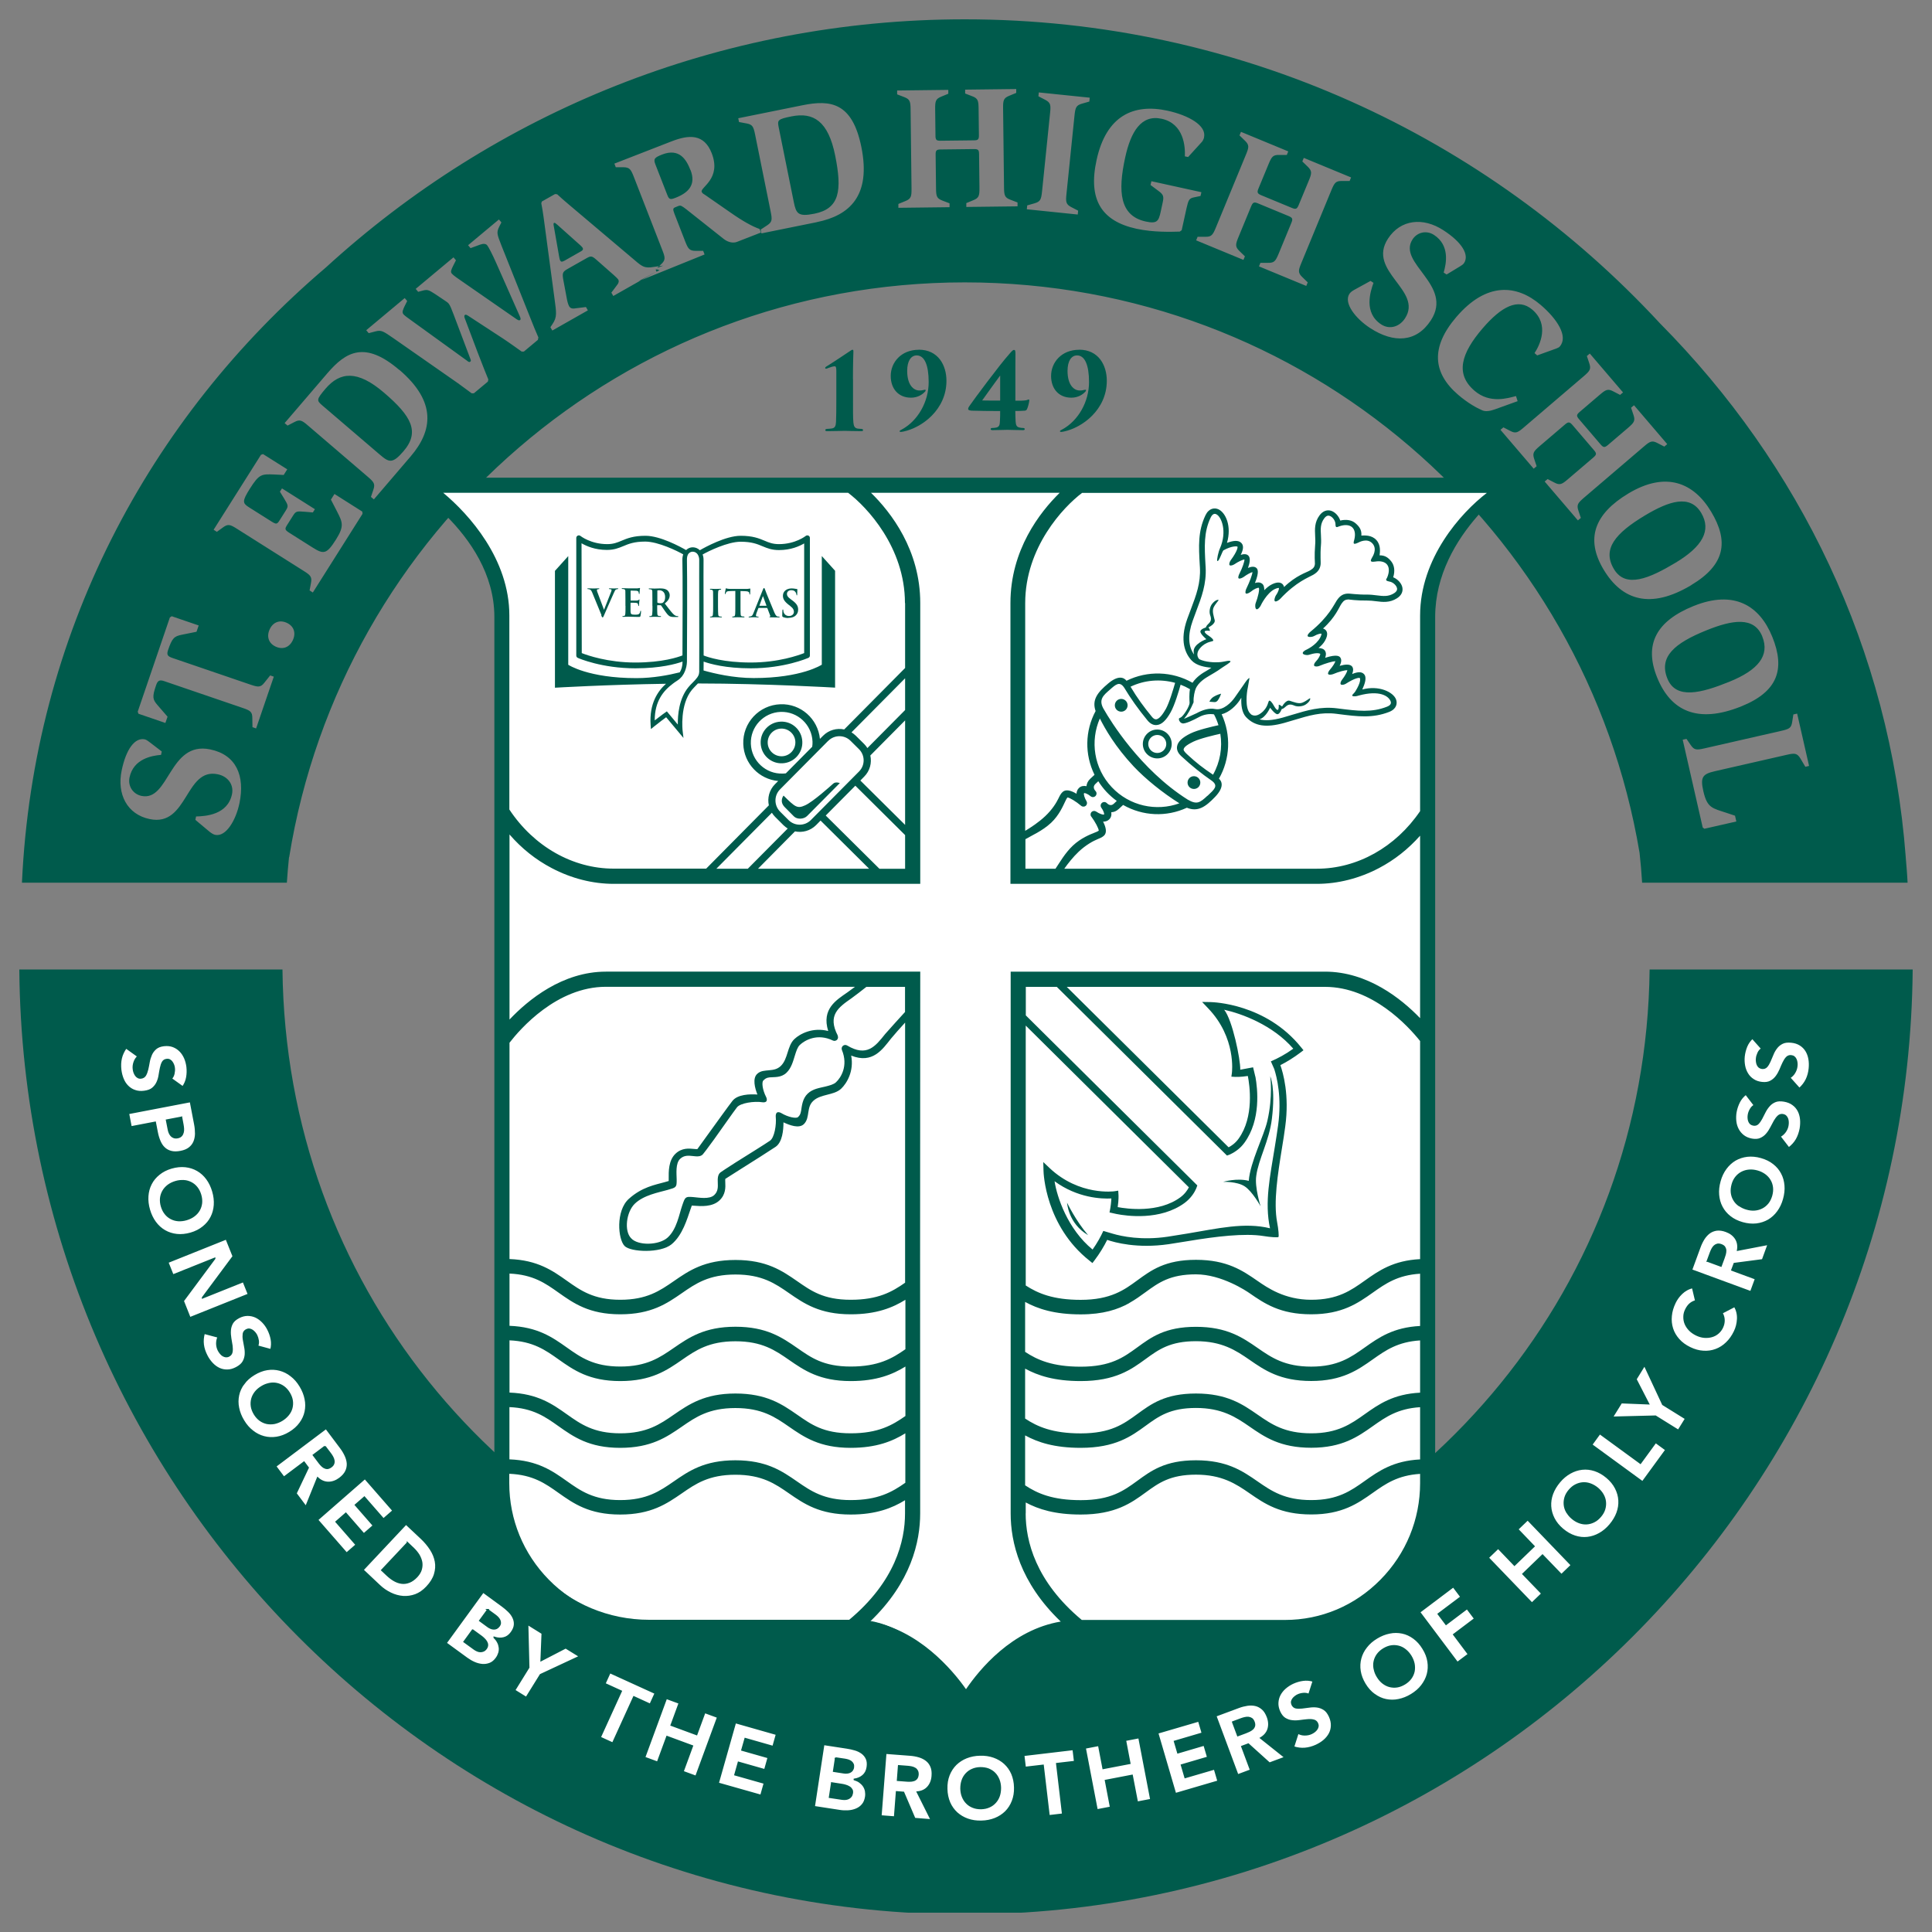 <?xml version="1.0" encoding="UTF-8"?> <svg xmlns="http://www.w3.org/2000/svg" xmlns:xlink="http://www.w3.org/1999/xlink" id="Layer_1" data-name="Layer 1" viewBox="0 0 250 250"><rect x="0" y="0" width="250" height="250" fill="#808080" stroke="none"/><defs><style> .cls-1 { clip-path: url(#clippath); } .cls-2, .cls-3, .cls-4 { stroke-width: 0px; } .cls-2, .cls-5 { fill: none; } .cls-3 { fill: #005b4c; } .cls-4 { fill: #fff; } .cls-5 { stroke: #005b4c; stroke-width: .2px; } </style><clipPath id="clippath"><rect class="cls-2" x="2.5" y="2.5" width="245" height="245"></rect></clipPath></defs><g class="cls-1"><path class="cls-3" d="M246.84,114.22c-.05-1.11-.15-2.2-.24-3.3h0s0-.03,0-.04c-2.05-26.92-13.75-50.82-31.8-69.04C192.41,17.65,160.4,2.5,124.84,2.5c-31.86,0-60.86,12.17-82.66,32.1C19.16,54.19,4.31,82.16,2.84,114.22h34.28c.07-1.11.17-2.21.28-3.3h.02c6.79-42.17,43.34-74.38,87.42-74.38s80.29,31.93,87.32,73.82c.14,1.28.25,2.56.33,3.86h34.35ZM35.69,83.68c-.93-.42-1.22-1.31-.8-2.23.42-.93,1.28-1.28,2.21-.86.93.42,1.22,1.31.8,2.23-.42.93-1.28,1.28-2.21.86h0ZM18.73,95.67c.22.05.44.23.62.36l1.58,1.21-.09.44c-1.2.1-3.58.51-4.08,2.93-.23,1.13.46,2.15,1.55,2.38,3.62.75,3.55-7.12,8.88-6.02,3.4.7,4.52,3.43,3.8,6.94-.45,2.2-1.74,4.41-3.14,4.12-.27-.06-.49-.22-.73-.4l-1.84-1.54.09-.44c1.21-.03,4.09-.2,4.65-2.88.26-1.27-.56-2.32-1.85-2.58-4.24-.88-3.84,6.83-8.79,5.8-2.93-.6-4.27-3.22-3.64-6.28.58-2.8,1.72-4.3,2.99-4.04h0ZM25.71,80.93l-.28.82-1.93.39c-.96.2-1.22.42-1.75,1.97-.22.64-.04.82.56,1.03l10.13,3.46c.94.32,1.29.37,1.77-.26l.75-.94.47.16-2.29,6.7-.47-.16-.02-1.2c0-.79-.27-.96-1.24-1.29l-10.13-3.46c-.6-.21-.87-.13-1.09.54-.51,1.5-.45,1.81.2,2.56l1.29,1.49-.28.81-3.48-1.19-.1-.27,4.16-12.19.24-.16,3.48,1.19h0ZM34.04,58.76l3.13,1.97-.46.73-1.2-.06c-1.68-.07-1.97-.06-3.16,1.81-1.04,1.65-.98,1.9-.12,2.44l2.93,1.85c.58.36.7.34,1-.14l.81-1.28c.39-.61.3-.72-.21-1.58l-.54-.88.27-.42,4.26,2.69-.27.42-1.04-.09c-1.02-.08-1.15-.08-1.5.47l-.81,1.28c-.3.48-.27.6.3.97l2.99,1.89c1.46.92,1.83.92,3.06-1.02,1.09-1.73.84-2.23.16-3.57l-.82-1.59.46-.73,3.6,2.28.03.29-6.43,10.18-.42-.27.18-.96c.15-.79-.06-1.01-.94-1.56l-8.63-5.45c-.88-.56-1.17-.66-1.82-.18l-.79.57-.42-.27,6.13-9.7.27-.09h0ZM51.68,47.86c4.91,4.2,4.25,7.94,1.45,11.21l-4.75,5.55-.38-.32.31-.92c.26-.76.08-1-.71-1.68l-7.75-6.64c-.79-.68-1.06-.82-1.77-.44l-.87.45-.38-.32,5.52-6.44c2.42-2.82,4.87-4.25,9.33-.43h0ZM69.66,43.7l-.06.28-1.81,1.51h-.29c-.38-.27-1.57-1.13-2.42-1.69l-4.47-2.92c-.26-.17-.37-.19-.46-.12-.07.06-.11.18,0,.45l1.68,4.45c.56,1.48,1.18,3,1.36,3.44l-.06.28-1.81,1.51h-.29c-.59-.42-1.19-.89-1.77-1.3l-8.27-5.77c-1.39-.96-1.62-1.13-2.36-.95l-.92.24-.32-.38,4.98-4.16.32.38-.33.66c-.2.43-.38.79-.16,1.05.13.16.58.49.95.75l7.21,5.21c.27.22.38.28.5.17.1-.09.08-.15.01-.34l-2.17-5.75c-.3-.78-.44-1.17-.67-1.45-.12-.14-.47-.35-.68-.5l-1.06-.71c-.78-.5-.96-.59-1.5-.46l-.68.18-.32-.38,4.89-4.08.32.38-.39.77c-.2.43-.35.71-.15.95.19.23.82.67,1.66,1.24l6.52,4.52c.38.28.53.35.67.24.1-.09.06-.25-.09-.57l-2.98-6.73c-.53-1.21-1.04-2.17-1.2-2.36-.17-.21-.49-.24-.93-.08l-1.22.45-.32-.38,3.99-3.33.32.38-.26.51c-.38.79-.34.94.27,2.49l3.79,9.5c.33.82.64,1.62.99,2.39h0ZM90.81,24.84c.07.19.25.27.41.37l3.3,2.29c1.61,1.13,2.85,1.81,3.77,2.13l.18.46-3.11,1.21c-.51.2-1.18.04-1.71-.38l-4.86-3.85c-.59-.45-.72-.52-.99-.42l-.4.16c-.34.13-.35.28-.12.87l1.38,3.55c.38.97.55,1.22,1.35,1.23h.98s.18.47.18.47l-8.55,3.46,2.31-1.25-5.57,3.16-.25-.43.74-.99c.2-.24.27-.49.16-.69-.08-.14-.4-.43-.61-.62l-2.25-1.98c-.56-.49-.7-.49-1.25-.18l-2.49,1.41c-.61.35-.68.54-.51,1.44l.41,2.19c.07.4.17.89.33,1.17.19.34.51.34.96.26l1.22-.15.25.43-4.6,2.61-.25-.43.28-.42c.61-.9.49-1.48.26-3.22l-1.42-10.59c-.08-.61-.18-1.2-.3-1.81l.08-.23,1.7-.96.28.03c.44.4.86.79,1.31,1.16l8.27,6.99c1.32,1.13,1.55,1.36,2.47,1.31l1.67-.23-.79.31.51-.48c.59-.55.55-.85.17-1.82l-3.7-9.51c-.38-.97-.55-1.22-1.35-1.23h-.98s-.18-.47-.18-.47l7.4-2.88c2.24-.87,4.21-1.01,5.2,1.55,1.28,3.3-1.52,4.41-1.3,4.98h0ZM105.69,28.75l-7.16,1.45-.1-.49.82-.54c.68-.44.68-.74.48-1.76l-2.02-10c-.21-1.02-.33-1.3-1.12-1.44l-.96-.18-.1-.49,8.31-1.68c3.65-.74,6.45-.36,7.62,5.4,1.28,6.33-1.54,8.87-5.76,9.72h0ZM131.66,26.7l-6.62.08v-.5s.9-.37.9-.37c.75-.3.81-.6.8-1.64l-.05-4.31c0-.57-.12-.68-.69-.67l-4.26.05c-.57,0-.68.14-.67.69l.05,4.31c.01,1.04.08,1.34.84,1.62l.91.35v.5s-6.62.08-6.62.08v-.5s.9-.37.9-.37c.75-.3.81-.6.8-1.64l-.12-10.2c-.01-1.04-.08-1.34-.83-1.62l-.91-.35v-.5s6.62-.08,6.62-.08v.5s-.9.37-.9.37c-.75.3-.81.6-.8,1.64l.04,3.4c0,.57.12.68.69.67l4.26-.05c.57,0,.68-.12.67-.69l-.04-3.4c-.01-1.04-.08-1.34-.83-1.62l-.91-.35v-.5s6.61-.08,6.61-.08v.5s-.9.37-.9.37c-.75.3-.81.6-.8,1.64l.12,10.2c.01,1.04.08,1.34.84,1.62l.91.35v.5h0ZM141.01,12.64l-.05.5-.94.27c-.77.22-.87.5-.98,1.54l-1.04,10.15c-.11,1.04-.07,1.34.64,1.71l.87.45-.05.5-6.59-.68.05-.5.94-.27c.77-.22.87-.5.98-1.54l1.04-10.15c.11-1.04.07-1.34-.64-1.71l-.87-.45.05-.5,6.59.68h0ZM155.81,17.76c-.04.2-.14.41-.26.57l-1.81,1.99-.42-.09c.06-1.24-.12-4.23-3-4.86-2.64-.58-3.99,1.66-4.72,5-.97,4.43-.71,7.55,2.64,8.29,1.48.33,1.68-.05,1.94-1.2l.26-1.2c.18-.82.14-1.06-.54-1.56l-1.02-.76.11-.49,6.47,1.42-.11.49-.85.18c-.61.12-.72.33-.96,1.39l-.63,2.86-.25.18c-1.14.03-3.39.11-5.61-.37-4.56-1-6.27-3.81-5.15-8.91,1.25-5.71,4.77-7.33,9.2-6.36,2.72.6,5.04,1.92,4.7,3.42h0ZM174.83,22.96l-.19.46h-.98c-.8-.02-.98.22-1.38,1.19l-3.89,9.43c-.4.96-.45,1.26.13,1.82l.7.68-.19.46-6.12-2.53.19-.46h.98c.8.02.98-.22,1.38-1.19l1.64-3.98c.22-.52.15-.67-.37-.89l-3.94-1.63c-.52-.22-.68-.13-.89.37l-1.64,3.98c-.4.96-.45,1.26.13,1.82l.7.68-.19.46-6.12-2.53.19-.46h.98c.8.02.98-.22,1.38-1.19l3.89-9.43c.4-.96.45-1.26-.13-1.82l-.7-.68.19-.46,6.12,2.53-.19.46h-.98c-.8-.02-.98.22-1.38,1.19l-1.3,3.14c-.22.52-.15.67.37.89l3.94,1.63c.52.22.67.15.89-.37l1.3-3.14c.4-.96.45-1.26-.13-1.82l-.7-.68.19-.46,6.12,2.53h0ZM189.45,34.04c-.12.19-.37.33-.56.45l-1.7,1.03-.38-.25c.34-1.16.82-3.52-1.25-4.87-.97-.63-2.17-.36-2.78.58-2.01,3.1,5.34,5.9,2.38,10.46-1.89,2.91-4.84,2.97-7.85,1.02-1.88-1.22-3.47-3.23-2.7-4.43.15-.23.38-.38.64-.53l2.1-1.15.38.25c-.41,1.14-1.3,3.88,1,5.38,1.08.7,2.36.32,3.08-.79,2.36-3.63-4.96-6.06-2.21-10.3,1.63-2.51,4.55-2.81,7.17-1.1,2.4,1.55,3.38,3.17,2.68,4.25h0ZM201.84,44.83c-.1.12-.2.16-.43.26l-2.5.9-.34-.3c.68-1.03,1.97-3.69-.29-5.62-1.83-1.56-4-.41-6.44,2.43-2.76,3.22-3.58,5.89-1.03,8.07,2,1.71,4.33.94,5.36.68l.21.66-2.97,1.07c-.64.23-1.21.3-1.62.11-.7-.3-1.84-.92-3.1-2-3.29-2.82-3.6-6.15-.25-10.06,3.92-4.58,7.83-4.22,10.93-1.57,2.15,1.84,3.58,4.08,2.47,5.37h0ZM215.74,57.47l-.38.32-.87-.45c-.71-.38-.98-.24-1.77.44l-7.76,6.63c-.79.68-.97.92-.71,1.68l.31.93-.38.32-4.3-5.03.38-.32.87.45c.71.38.98.24,1.77-.44l3.28-2.8c.43-.37.44-.53.07-.96l-2.77-3.24c-.37-.43-.55-.43-.96-.08l-3.28,2.8c-.79.68-.97.92-.71,1.68l.31.93-.38.32-4.3-5.03.38-.32.87.45c.71.38.98.24,1.77-.44l7.76-6.63c.79-.68.97-.92.71-1.68l-.31-.93.38-.32,4.3,5.03-.38.32-.87-.45c-.71-.38-.98-.24-1.77.44l-2.59,2.21c-.43.37-.44.53-.07.96l2.77,3.24c.37.43.53.44.96.08l2.59-2.21c.79-.68.97-.92.71-1.68l-.31-.93.38-.32,4.3,5.03h0ZM218.86,75.71c-5.27,3.16-8.96,1.99-11.35-2-2.39-3.99-1.2-7.21,3.21-9.86,4.84-2.9,8.44-1.41,10.7,2.36,2.31,3.85,1.82,6.87-2.56,9.49h0ZM225.33,91.4c-5.7,2.3-9.16.57-10.9-3.74-1.74-4.31-.06-7.31,4.71-9.24,5.24-2.11,8.55-.08,10.2,4,1.68,4.16.72,7.07-4.01,8.98h0ZM234.1,99.11l-.49.11-.61-1.03c-.45-.76-.78-.75-1.79-.52l-9.29,2.12c-1.61.37-1.92.76-1.51,2.58.5,2.21,1.17,2.2,3.02,2.82l1.08.36.17.75-4.13.94-.22-.16-2.59-11.36.49-.11.55.8c.45.66.76.66,1.77.43l9.95-2.27c1.02-.23,1.29-.36,1.41-1.16l.15-.96.49-.11,1.54,6.76h0ZM228.04,82.36c-1.06-2.63-3.9-2.14-7.22-.8-4.14,1.67-6.2,3.43-5.06,6.25,1.1,2.73,4.35,1.89,7.99.42,3.76-1.52,5.28-3.4,4.29-5.86h0ZM220.13,66.36c-1.46-2.43-4.18-1.51-7.26.33-3.83,2.3-5.59,4.35-4.02,6.96,1.52,2.53,4.6,1.18,7.96-.83,3.48-2.09,4.68-4.18,3.32-6.46h0ZM108.07,20.12c-.9-4.47-2.83-5.63-5.65-5.06-1.8.36-1.84.49-1.66,1.4l1.95,9.65c.31,1.53.54,1.97,2.69,1.54,3.24-.66,3.59-2.97,2.67-7.53h0ZM89.34,22c-.5-1.29-1.39-2.89-3.67-2-.99.39-1.14.57-.86,1.28l1.54,3.95c.23.59.39.63,1.07.36,1.67-.65,2.68-1.68,1.93-3.6h0ZM85.33,34.96l-.31-.1-.18.02.11.28.39-.19h0ZM75.38,32.05c-.06-.1-.15-.17-.23-.26l-3-2.68c-.26-.22-.36-.32-.46-.26-.08.04-.08.18-.03.41l.69,3.93c.04.16.06.38.14.52.1.18.22.21.58.01l2.11-1.2c.3-.17.29-.32.2-.48h0ZM49.69,50.81c-3.46-2.96-5.69-2.7-7.57-.51-1.19,1.4-1.15,1.52-.45,2.13l7.48,6.4c1.19,1.02,1.64,1.22,3.07-.45,2.15-2.51,1-4.55-2.53-7.57h0ZM36.54,125.45H2.5c.54,67.25,54.96,122.27,122.34,122.27s122.12-55.02,122.66-122.27h-34.04c-.45,40.89-28.67,73.96-66.65,83.65l-44.59-.17c-37.64-9.92-65.22-42.83-65.67-83.48h0Z"></path></g><path class="cls-4" d="M23.66,140.65c.27-.38.44-.79.52-1.24.08-.44.09-.89.04-1.35-.05-.4-.15-.78-.3-1.14-.16-.36-.36-.67-.62-.93-.26-.26-.56-.46-.91-.59-.35-.13-.74-.17-1.18-.12-.45.05-.8.19-1.06.41-.25.22-.45.48-.58.78-.13.3-.23.62-.29.96-.06.34-.12.66-.19.95-.07.29-.16.54-.28.75-.12.2-.3.32-.55.35-.15.02-.28,0-.39-.06-.12-.06-.21-.14-.3-.26-.08-.11-.15-.24-.2-.38-.05-.15-.09-.29-.1-.44-.04-.3,0-.6.1-.89.1-.3.26-.55.49-.76l-1.55-1.11c-.31.43-.52.88-.63,1.35-.11.47-.13.97-.07,1.5.05.42.15.81.3,1.18.15.37.35.68.61.94.26.26.56.46.92.58.36.13.76.17,1.21.11.47-.06.84-.19,1.1-.41.26-.22.46-.48.59-.77.14-.3.23-.61.28-.95.05-.33.11-.64.17-.93.06-.29.14-.53.25-.73.11-.2.28-.31.53-.34.15-.02.29,0,.4.07.12.06.21.15.29.27.08.11.14.24.19.37.05.13.08.27.09.4.03.22,0,.46-.05.72-.06.26-.17.47-.34.64l1.49,1.07h0ZM16.61,144.06l.34,1.77,3.13-.6.25,1.29c.08.42.2.81.35,1.16.15.35.34.64.58.86.24.23.53.39.88.48.35.09.75.09,1.22,0,.48-.09.86-.25,1.14-.47.28-.22.49-.49.62-.8.13-.31.2-.66.21-1.04,0-.38-.03-.79-.11-1.2l-.57-2.98-8.03,1.54h0ZM23.48,144.58l.17.91c.03.17.06.34.07.53.02.19,0,.36-.04.52-.04.16-.11.3-.22.42-.11.12-.26.2-.47.24-.19.04-.35.03-.49-.02-.14-.05-.25-.12-.35-.23-.09-.1-.17-.23-.23-.37-.06-.14-.1-.29-.13-.45l-.23-1.18,1.9-.36h0ZM20.58,151.94c-.45.36-.8.78-1.04,1.26-.25.48-.39,1.01-.43,1.58-.04.57.03,1.17.21,1.78.18.61.44,1.15.78,1.61.34.46.75.83,1.22,1.1.47.27.99.44,1.56.5.57.06,1.17,0,1.8-.18.63-.18,1.17-.46,1.61-.82.45-.36.8-.78,1.04-1.26.25-.48.39-1.01.43-1.58.04-.57-.03-1.17-.21-1.78-.18-.61-.44-1.15-.78-1.61-.34-.46-.75-.83-1.22-1.1-.47-.27-.99-.44-1.56-.5-.57-.06-1.17,0-1.8.18-.63.18-1.17.46-1.61.82h0ZM23.77,152.79c.34.02.66.11.95.26.29.15.54.35.75.62.21.26.37.58.48.95.11.37.14.72.11,1.06-.04.34-.14.64-.3.92-.16.28-.38.52-.66.73-.28.21-.6.36-.96.47-.37.11-.72.15-1.06.13-.34-.02-.65-.11-.94-.26-.29-.15-.54-.35-.75-.62-.21-.26-.37-.58-.48-.95-.11-.37-.14-.72-.11-1.06.04-.34.14-.64.3-.92.16-.28.38-.52.65-.73.27-.2.59-.36.96-.47.36-.11.71-.15,1.06-.12h0ZM21.7,163.33l.67,1.67,5.4-2.16v.02s-4.07,5.48-4.07,5.48l.87,2.19,7.59-3.04-.67-1.67-5.27,2.11v-.02s3.97-5.34,3.97-5.34l-.91-2.27-7.59,3.04h0ZM35.07,174.65c.11-.45.13-.89.05-1.34-.08-.44-.23-.87-.44-1.28-.18-.36-.41-.68-.68-.96-.27-.28-.57-.5-.9-.66-.33-.15-.68-.23-1.06-.23-.37,0-.76.1-1.14.3-.4.21-.69.46-.85.75-.16.29-.25.61-.27.94-.02.33,0,.67.06,1.01.06.34.11.66.16.96.04.3.04.56,0,.8-.04.23-.17.41-.39.52-.13.07-.26.09-.39.08-.13-.02-.25-.06-.37-.13-.12-.07-.22-.17-.32-.29-.1-.12-.18-.24-.25-.37-.14-.27-.21-.56-.22-.87,0-.31.05-.61.19-.88l-1.84-.49c-.14.51-.18,1.01-.12,1.49.06.48.22.95.46,1.42.19.38.43.71.7,1,.27.29.57.51.9.67.33.15.68.23,1.06.22.38,0,.77-.11,1.17-.32.42-.22.72-.48.89-.77.17-.29.26-.61.29-.93.02-.33,0-.66-.07-.99-.07-.33-.12-.64-.17-.93-.05-.29-.05-.55-.02-.77.03-.22.16-.39.38-.51.14-.07.27-.1.4-.08.13.02.25.07.37.15.11.08.22.17.31.28.09.11.17.22.23.34.1.2.17.43.21.69.04.26,0,.5-.09.72l1.77.48h0ZM31.53,179.05c-.34.46-.57.96-.68,1.49-.11.53-.12,1.08,0,1.64.11.56.33,1.12.66,1.66.33.55.72,1,1.18,1.35.45.36.94.6,1.46.74.52.14,1.07.17,1.64.08.57-.09,1.13-.3,1.69-.64.56-.34,1.01-.74,1.35-1.21.34-.46.57-.96.68-1.49.11-.53.12-1.08,0-1.64-.11-.56-.33-1.12-.66-1.66-.33-.55-.72-1-1.18-1.35-.45-.36-.94-.6-1.46-.74-.52-.14-1.07-.17-1.64-.08-.57.09-1.13.31-1.69.65-.56.34-1.01.74-1.35,1.21h0ZM34.84,179.05c.34-.07.67-.07.98,0,.32.07.61.2.89.4.27.2.51.46.71.79.2.33.33.66.38.99.05.33.03.66-.05.97-.08.31-.23.6-.45.87s-.48.5-.8.7c-.33.2-.66.33-.99.4-.33.06-.66.06-.98,0-.32-.07-.61-.2-.89-.4-.27-.2-.51-.46-.71-.79-.2-.33-.33-.66-.38-.99-.05-.33-.03-.66.05-.97.08-.31.23-.6.44-.87.21-.27.48-.5.81-.7.32-.2.65-.33.99-.39h0ZM35.65,189.73l1.08,1.44,2.61-1.96.53.71-1.58,3.33,1.3,1.73,1.51-3.74c.43.4.9.59,1.4.59.5,0,.99-.18,1.45-.52.38-.29.65-.59.81-.92.16-.32.22-.66.21-.99-.02-.34-.11-.68-.27-1.03-.16-.35-.36-.69-.61-1.02l-1.9-2.53-6.53,4.91h0ZM42.05,187.17l.71.94c.1.13.19.27.27.42.08.15.14.3.16.44.03.14.02.29-.03.43-.05.14-.15.28-.32.4-.18.13-.35.2-.5.2-.16,0-.3-.05-.44-.13-.13-.08-.26-.19-.38-.33-.12-.14-.23-.27-.32-.4l-.64-.85,1.49-1.12h0ZM41.06,196.65l3.79,4.34,1.25-1.09-2.6-2.98,1.25-1.09,2.33,2.67,1.25-1.09-2.33-2.67,1.15-1,2.47,2.83,1.25-1.09-3.65-4.18-6.16,5.38h0ZM46.96,203.15l2.14,2.02c.44.42.93.75,1.45,1,.52.25,1.06.4,1.6.44.54.04,1.08-.04,1.61-.23.53-.2,1.02-.54,1.47-1.02.51-.54.85-1.09,1.02-1.65.17-.56.21-1.11.11-1.65-.1-.54-.31-1.06-.64-1.57-.33-.51-.73-.99-1.21-1.44l-1.97-1.85-5.6,5.96h0ZM52.73,199.64l.77.73c.27.26.5.54.69.84.18.31.3.62.36.93.05.31.03.63-.06.95-.09.32-.28.62-.55.92-.32.34-.64.57-.97.7-.33.13-.65.18-.98.14-.33-.04-.65-.15-.97-.33-.32-.18-.63-.42-.93-.7l-.68-.64,3.32-3.53h0ZM57.72,212.62l2.7,1.97c.29.21.61.4.95.55.34.15.68.24,1.02.27.34.03.67-.02.99-.14.32-.12.61-.36.86-.71.15-.21.26-.44.33-.67.07-.24.09-.47.06-.7-.03-.23-.09-.46-.21-.68-.11-.22-.26-.42-.46-.61v-.02c.43.14.84.17,1.22.07.39-.09.72-.33.99-.7.26-.36.4-.7.42-1.03.02-.32-.05-.63-.19-.92-.14-.29-.34-.56-.6-.81-.26-.25-.53-.48-.82-.69l-2.46-1.8-4.81,6.61h0ZM63.1,208.3l.99.72c.11.08.22.18.32.28.1.11.18.22.24.34.06.12.08.24.08.38,0,.13-.06.27-.16.4-.1.13-.2.22-.32.28-.12.05-.25.08-.37.07-.13,0-.26-.04-.38-.09-.13-.05-.25-.12-.36-.2l-1.05-.77,1.03-1.41h0ZM61.17,210.94l1.1.8c.12.09.24.19.36.31.12.12.23.24.31.38.08.14.13.28.13.43,0,.15-.05.31-.16.46-.1.14-.22.24-.35.3-.13.06-.27.08-.41.08-.14,0-.27-.04-.41-.1-.13-.06-.26-.13-.37-.21l-1.31-.95,1.09-1.5h0ZM66.57,218.72l1.53.95,1.84-2.96,5.08-2.37-1.82-1.12-3.17,1.64.14-3.51-1.9-1.18.14,5.6-1.84,2.97h0ZM77.65,224.82l1.64.75,2.73-5.99,2.12.97.66-1.45-5.88-2.68-.66,1.45,2.12.97-2.73,5.99h0ZM83.4,227.42l1.69.62,1.22-3.32,3.28,1.21-1.22,3.32,1.69.62,2.82-7.67-1.69-.62-1.05,2.86-3.28-1.21,1.05-2.86-1.69-.62-2.82,7.67h0ZM92.93,230.76l5.54,1.57.45-1.6-3.81-1.08.45-1.6,3.41.97.45-1.6-3.41-.97.42-1.47,3.61,1.03.45-1.6-5.34-1.52-2.23,7.87h0ZM105.34,233.79l3.31.51c.36.06.72.07,1.1.05.37-.02.72-.1,1.03-.23.32-.13.59-.32.81-.58.23-.26.37-.6.44-1.03.04-.26.03-.51-.01-.75-.05-.24-.14-.46-.27-.65-.13-.19-.3-.36-.5-.51-.2-.14-.43-.25-.69-.33v-.02c.44-.07.81-.23,1.11-.49.3-.26.49-.62.56-1.08.07-.44.03-.81-.1-1.1-.13-.29-.33-.54-.59-.73-.26-.19-.56-.34-.91-.44-.35-.1-.69-.18-1.04-.23l-3.01-.46-1.23,8.08h0ZM108.13,227.49l1.21.18c.14.02.28.06.42.1.14.05.26.11.37.19.1.08.18.18.24.3.06.12.07.27.05.43-.02.16-.08.29-.16.4-.08.1-.18.18-.3.23-.12.05-.24.08-.38.09-.14.01-.27,0-.41-.02l-1.29-.2.26-1.72h0ZM107.63,230.72l1.35.21c.14.02.3.06.46.11.16.05.31.11.45.2.14.08.24.19.32.32.08.13.1.29.07.48-.03.18-.09.32-.18.43-.09.11-.2.2-.32.25-.13.06-.26.09-.41.1-.15,0-.29,0-.42-.02l-1.6-.24.28-1.84h0ZM113.98,234.99l1.79.14.25-3.26.89.07,1.45,3.39,2.15.17-1.8-3.6c.58-.06,1.04-.28,1.37-.66.33-.38.52-.86.56-1.43.04-.48-.01-.88-.15-1.21-.14-.33-.34-.6-.61-.81-.27-.21-.58-.37-.95-.48-.37-.11-.76-.18-1.17-.21l-3.15-.24-.63,8.15h0ZM116.29,228.5l1.17.09c.16.01.32.04.49.07.17.04.31.09.44.17.13.07.23.18.3.31.07.13.1.3.09.5-.02.22-.08.39-.18.51-.11.12-.23.2-.38.24-.15.05-.32.07-.5.07-.18,0-.35,0-.51-.02l-1.06-.08.14-1.85h0ZM122.86,233.25c.23.53.55.97.95,1.34.4.36.87.64,1.41.83.54.19,1.13.28,1.77.26.64-.01,1.23-.13,1.76-.34.53-.21.99-.51,1.38-.89.38-.38.68-.84.89-1.38.21-.54.31-1.13.29-1.78-.01-.65-.14-1.24-.36-1.77-.23-.53-.55-.97-.95-1.34-.4-.36-.87-.64-1.41-.83-.54-.19-1.13-.28-1.77-.26-.64.01-1.23.13-1.76.34-.53.21-.99.51-1.38.89-.38.38-.68.84-.89,1.37-.21.54-.31,1.13-.29,1.79.01.65.14,1.24.36,1.77h0ZM124.52,230.39c.11-.33.28-.61.5-.85.22-.24.48-.43.79-.56.31-.14.66-.21,1.04-.22.38,0,.73.05,1.05.17.31.13.59.3.81.53.23.23.4.51.53.83.13.32.19.67.2,1.05,0,.39-.05.74-.16,1.06-.11.32-.28.6-.5.84-.22.24-.48.43-.79.56-.31.14-.66.21-1.04.22-.38,0-.73-.05-1.05-.18-.31-.12-.59-.3-.81-.53-.23-.23-.4-.5-.53-.82-.13-.32-.19-.67-.2-1.05,0-.38.05-.73.16-1.05h0ZM135.73,234.97l1.79-.21-.77-6.54,2.32-.27-.19-1.58-6.42.76.19,1.58,2.32-.27.77,6.54h0ZM141.95,234.21l1.77-.34-.66-3.47,3.43-.66.67,3.47,1.77-.34-1.54-8.03-1.77.34.57,2.99-3.44.66-.57-2.99-1.77.34,1.54,8.03h0ZM152.1,232.11l5.53-1.62-.47-1.6-3.8,1.11-.47-1.6,3.4-1-.47-1.6-3.4,1-.43-1.46,3.6-1.06-.47-1.6-5.33,1.56,2.3,7.85h0ZM160.15,229.69l1.69-.63-1.14-3.06.83-.31,2.74,2.47,2.02-.75-3.15-2.51c.5-.3.83-.7.97-1.18.14-.48.11-1-.09-1.54-.17-.45-.38-.79-.65-1.03-.27-.24-.56-.4-.89-.48-.33-.08-.68-.09-1.06-.04-.38.06-.76.15-1.15.3l-2.96,1.1,2.85,7.66h0ZM159.52,222.83l1.1-.41c.15-.06.31-.1.48-.14.17-.04.32-.05.47-.03.14.02.28.07.4.15.12.09.22.23.29.42.08.21.09.39.05.54-.05.15-.13.28-.25.38-.12.11-.26.19-.42.27-.17.07-.32.14-.47.2l-1,.37-.65-1.74h0ZM169.93,217.52c-.44-.14-.89-.17-1.33-.11-.45.06-.88.19-1.3.38-.36.17-.69.38-.99.64-.3.26-.53.55-.7.87-.17.32-.26.67-.28,1.04-.02.37.06.76.24,1.16.19.41.43.71.71.88.29.17.59.28.92.31.33.04.67.03,1.01-.02.34-.05.66-.08.96-.11.3-.03.57-.02.8.04.23.05.4.19.5.41.06.13.08.26.06.39-.02.13-.07.25-.15.36-.08.11-.18.22-.3.31-.12.09-.25.17-.38.23-.27.13-.56.18-.88.18s-.6-.08-.87-.23l-.58,1.81c.51.17,1,.23,1.48.19.48-.04.96-.17,1.45-.39.38-.18.73-.39,1.03-.65.3-.26.54-.55.71-.87.17-.32.26-.67.27-1.05.01-.38-.07-.77-.26-1.19-.2-.43-.44-.74-.73-.92-.29-.18-.59-.29-.92-.33-.33-.04-.65-.03-.99.02-.33.05-.65.09-.94.12-.29.03-.55.03-.77-.01-.22-.04-.38-.18-.49-.4-.06-.14-.08-.28-.06-.4.03-.13.08-.25.17-.36.09-.11.18-.21.3-.29.11-.09.23-.16.35-.21.2-.09.44-.15.7-.17.26-.02.5.02.71.13l.56-1.74h0ZM177.84,219.27c.46.34.96.57,1.49.68.53.11,1.08.12,1.64,0,.56-.11,1.12-.33,1.66-.66.54-.33,1-.72,1.35-1.18s.6-.94.74-1.46c.14-.52.17-1.07.08-1.64-.09-.57-.3-1.13-.65-1.69-.34-.56-.74-1.01-1.21-1.35-.46-.34-.96-.57-1.49-.68-.53-.11-1.08-.12-1.64,0-.56.11-1.12.33-1.66.66-.55.33-1,.72-1.35,1.18-.36.45-.6.94-.74,1.46-.14.52-.17,1.07-.08,1.64.09.57.3,1.13.64,1.69.34.56.74,1.01,1.21,1.35h0ZM177.84,215.96c-.07-.34-.07-.67,0-.98.07-.32.2-.61.4-.89.2-.27.46-.51.79-.71.33-.2.66-.33.99-.38.33-.05.66-.03.97.05.31.08.6.23.87.45.27.21.5.48.7.8.2.33.33.66.4,1,.06.34.06.66,0,.98-.07.32-.2.61-.4.89-.2.27-.46.51-.79.71-.33.2-.66.33-.99.38-.33.05-.66.03-.97-.05-.31-.08-.6-.23-.87-.44-.27-.21-.5-.48-.7-.81-.2-.32-.33-.65-.39-.99h0ZM188.59,215.14l1.44-1.08-1.91-2.55,2.72-2.05-1-1.33-2.72,2.05-1-1.33,2.94-2.21-1-1.33-4.38,3.3,4.91,6.54h0ZM198.23,207.46l1.3-1.25-2.45-2.54,2.52-2.43,2.45,2.54,1.3-1.25-5.67-5.89-1.3,1.25,2.11,2.2-2.52,2.43-2.11-2.2-1.3,1.25,5.67,5.89h0ZM203.78,198.79c.55.18,1.09.24,1.63.18.54-.06,1.06-.23,1.56-.51.5-.28.96-.66,1.37-1.15.41-.49.72-1,.92-1.54.2-.54.28-1.08.25-1.62-.03-.54-.18-1.07-.44-1.58-.26-.51-.64-.98-1.14-1.4-.5-.42-1.02-.72-1.57-.9-.55-.18-1.09-.24-1.63-.18-.54.06-1.06.23-1.56.51-.5.28-.96.66-1.37,1.15-.41.49-.72,1-.92,1.54-.2.54-.28,1.08-.25,1.62.03.54.18,1.07.44,1.58.26.51.64.98,1.14,1.4.5.42,1.02.72,1.57.9h0ZM202.74,195.65c-.17-.3-.27-.61-.3-.93-.03-.32,0-.64.1-.97.1-.32.28-.63.53-.92.25-.29.52-.52.83-.67.3-.15.61-.24.94-.26.32-.02.65.03.97.15.32.12.63.3.92.54.29.25.52.52.69.82.17.3.27.61.3.93.03.32,0,.64-.1.97-.1.32-.28.63-.53.92-.25.29-.52.52-.83.67-.3.15-.61.24-.94.26-.32.02-.64-.03-.97-.15-.32-.12-.63-.3-.92-.55-.29-.24-.51-.52-.68-.82h0ZM212.55,191.76l3.03-4.15-1.34-.98-1.97,2.7-5.26-3.84-1.06,1.46,6.6,4.82h0ZM217.18,185.1l.95-1.53-2.96-1.84-2.37-5.08-1.12,1.82,1.63,3.17-3.51-.14-1.18,1.9,5.6-.14,2.96,1.84h0ZM219.03,166.6c-.28.06-.54.16-.77.29-.24.13-.45.29-.64.47-.19.18-.36.37-.51.58-.15.21-.27.41-.37.62-.28.58-.45,1.15-.5,1.72-.06.57,0,1.12.16,1.63.16.52.44.99.82,1.42.38.43.87.79,1.45,1.07.59.29,1.17.45,1.74.48.57.04,1.11-.04,1.62-.23.51-.19.97-.48,1.38-.88.42-.4.76-.88,1.04-1.46.25-.51.38-1.05.41-1.63.03-.58-.1-1.13-.39-1.65l-1.66.86c.17.29.26.59.27.92.01.32-.06.65-.22.98-.14.29-.33.53-.57.73-.24.2-.51.34-.81.42-.3.08-.62.11-.96.08-.34-.03-.68-.13-1.03-.3-.34-.17-.63-.37-.87-.62-.24-.25-.42-.52-.54-.81-.12-.29-.17-.6-.16-.92,0-.32.09-.63.24-.93.15-.3.33-.55.55-.73.22-.18.46-.3.73-.37l-.41-1.74h0ZM226.56,167.16l.62-1.69-3.07-1.13.31-.83,3.66-.48.74-2.03-3.96.76c.1-.58,0-1.08-.27-1.5-.28-.42-.68-.73-1.23-.93-.45-.17-.85-.22-1.21-.18-.36.05-.67.17-.95.37-.27.2-.51.46-.72.78-.2.32-.38.68-.52,1.07l-1.09,2.97,7.67,2.82h0ZM220.94,163.18l.41-1.11c.06-.15.12-.3.2-.45.08-.15.17-.28.28-.38.11-.1.23-.17.38-.21.15-.04.31-.02.51.05.21.08.36.18.44.31.08.13.13.28.13.44,0,.16-.02.32-.07.5-.05.17-.11.34-.16.49l-.37,1-1.74-.64h0ZM227.28,158.41c.57-.07,1.09-.24,1.56-.51.47-.28.87-.64,1.21-1.11.34-.46.6-1,.77-1.62.17-.61.24-1.21.19-1.78-.05-.57-.19-1.1-.45-1.58-.25-.48-.6-.9-1.05-1.25-.45-.36-.99-.62-1.62-.8-.63-.18-1.23-.23-1.8-.17-.57.07-1.09.24-1.56.51-.47.28-.87.65-1.21,1.11-.34.46-.6,1-.77,1.62-.17.62-.24,1.21-.19,1.78.05.57.19,1.1.45,1.58.25.48.6.9,1.05,1.25.45.36.99.62,1.62.8.63.18,1.23.23,1.8.17h0ZM225.03,155.98c-.28-.2-.5-.44-.66-.72-.17-.28-.27-.59-.31-.92-.04-.34,0-.69.1-1.06.1-.37.26-.69.47-.95.21-.26.46-.47.75-.62.29-.15.6-.24.95-.27.34-.03.7.01,1.06.11.37.1.69.26.97.46.27.2.5.44.66.72.17.28.27.59.31.92.04.34,0,.69-.1,1.06-.11.37-.26.69-.47.95-.21.26-.46.47-.75.62-.29.15-.6.24-.94.27-.34.03-.69-.01-1.06-.12-.36-.1-.68-.26-.96-.46h0ZM225.9,141.58c-.36.29-.65.63-.85,1.03-.2.4-.35.83-.43,1.28-.07.39-.08.79-.04,1.18.04.39.15.75.32,1.07.17.32.4.6.7.83.3.23.66.38,1.09.46.45.08.82.05,1.13-.09.31-.14.57-.33.78-.58.22-.25.4-.53.56-.84.16-.31.31-.59.46-.86.15-.26.31-.47.48-.63.17-.16.38-.22.62-.18.14.03.26.08.36.18.09.09.16.2.21.33.05.13.07.27.08.43,0,.15,0,.3-.03.45-.05.3-.17.57-.35.82-.18.25-.41.45-.68.59l1.16,1.51c.42-.32.76-.69,1-1.11.24-.42.4-.89.5-1.41.07-.42.09-.82.05-1.22-.04-.39-.14-.75-.31-1.08-.17-.32-.4-.6-.71-.82-.3-.23-.68-.38-1.13-.46-.47-.08-.86-.06-1.17.07-.31.13-.58.32-.79.57-.22.25-.4.52-.55.82-.15.3-.29.58-.43.84-.14.26-.29.47-.45.63-.16.16-.36.22-.61.17-.15-.03-.27-.09-.37-.18-.09-.1-.16-.21-.2-.34-.04-.13-.07-.27-.07-.41,0-.14,0-.28.03-.41.04-.22.12-.44.26-.68.13-.23.3-.4.51-.51l-1.11-1.45h0ZM226.77,134.32c-.34.31-.6.68-.77,1.09-.17.42-.28.85-.33,1.31-.04.4-.02.79.05,1.18.07.39.21.74.4,1.05.19.31.44.57.76.77.31.21.68.33,1.12.38.45.05.83-.01,1.12-.17.3-.16.54-.37.74-.64.2-.27.36-.56.5-.88.13-.32.26-.62.39-.89.13-.27.27-.5.43-.67.16-.17.36-.25.61-.22.15.02.27.06.37.15.1.08.18.19.23.31.06.13.09.26.11.42.02.15.02.3,0,.45-.03.3-.13.58-.29.85-.16.27-.38.48-.64.64l1.27,1.42c.4-.35.7-.75.91-1.18.21-.44.34-.92.39-1.45.04-.42.03-.83-.04-1.22-.07-.39-.2-.74-.39-1.05-.19-.31-.45-.57-.77-.77-.32-.2-.7-.33-1.16-.37-.47-.05-.86,0-1.17.16-.3.15-.55.36-.75.63-.2.26-.36.55-.48.86-.13.31-.25.6-.37.87-.12.27-.25.49-.4.66-.15.17-.35.24-.59.22-.15-.02-.28-.07-.38-.15s-.18-.2-.23-.32c-.05-.13-.09-.26-.1-.41-.02-.14-.02-.28,0-.41.02-.22.09-.45.2-.69.11-.24.27-.42.47-.55l-1.22-1.37h0Z"></path><path class="cls-5" d="M23.66,140.65c.27-.38.44-.79.52-1.24.08-.44.09-.89.04-1.35-.05-.4-.15-.78-.3-1.14-.16-.36-.36-.67-.62-.93-.26-.26-.56-.46-.91-.59-.35-.13-.74-.17-1.18-.12-.45.05-.8.19-1.06.41-.25.22-.45.48-.58.78-.13.3-.23.62-.29.96-.06.34-.12.66-.19.95-.07.29-.16.54-.28.75-.12.2-.3.32-.55.35-.15.02-.28,0-.39-.06-.12-.06-.21-.14-.3-.26-.08-.11-.15-.24-.2-.38-.05-.15-.09-.29-.1-.44-.04-.3,0-.6.1-.89.1-.3.26-.55.49-.76l-1.55-1.11c-.31.43-.52.88-.63,1.35-.11.47-.13.97-.07,1.5.05.42.15.81.3,1.18.15.37.35.68.61.94.26.26.56.46.92.58.36.13.76.17,1.21.11.47-.06.84-.19,1.1-.41.26-.22.46-.48.59-.77.14-.3.23-.61.28-.95.05-.33.11-.64.17-.93.06-.29.14-.53.25-.73.11-.2.28-.31.53-.34.15-.02.29,0,.4.07.12.06.21.15.29.27.08.11.14.24.19.37.05.13.08.27.09.4.03.22,0,.46-.05.72-.06.26-.17.47-.34.64l1.49,1.07h0ZM16.61,144.06l.34,1.77,3.13-.6.25,1.29c.08.42.2.81.35,1.16.15.35.34.64.58.86.24.23.53.39.88.48.35.09.75.09,1.22,0,.48-.09.86-.25,1.14-.47.28-.22.49-.49.62-.8.13-.31.2-.66.21-1.04,0-.38-.03-.79-.11-1.2l-.57-2.98-8.03,1.54h0ZM23.48,144.58l.17.91c.03.17.06.34.07.53.02.19,0,.36-.04.52-.04.16-.11.3-.22.42-.11.12-.26.2-.47.24-.19.04-.35.03-.49-.02-.14-.05-.25-.12-.35-.23-.09-.1-.17-.23-.23-.37-.06-.14-.1-.29-.13-.45l-.23-1.18,1.9-.36h0ZM20.58,151.94c-.45.36-.8.78-1.04,1.26-.25.48-.39,1.01-.43,1.58-.04.57.03,1.17.21,1.78.18.61.44,1.15.78,1.61.34.46.75.83,1.22,1.1.47.27.99.44,1.56.5.57.06,1.17,0,1.8-.18.63-.18,1.17-.46,1.61-.82.45-.36.8-.78,1.04-1.26.25-.48.39-1.01.43-1.58.04-.57-.03-1.17-.21-1.78-.18-.61-.44-1.15-.78-1.61-.34-.46-.75-.83-1.22-1.1-.47-.27-.99-.44-1.56-.5-.57-.06-1.17,0-1.8.18-.63.18-1.17.46-1.61.82h0ZM23.77,152.79c.34.02.66.11.95.26.29.15.54.35.75.62.21.26.37.58.48.95.11.37.14.72.11,1.06-.04.34-.14.64-.3.92-.16.28-.38.52-.66.73-.28.21-.6.36-.96.47-.37.11-.72.15-1.06.13-.34-.02-.65-.11-.94-.26-.29-.15-.54-.35-.75-.62-.21-.26-.37-.58-.48-.95-.11-.37-.14-.72-.11-1.06.04-.34.14-.64.3-.92.16-.28.38-.52.65-.73.27-.2.59-.36.96-.47.36-.11.71-.15,1.06-.12h0ZM21.7,163.33l.67,1.67,5.4-2.16v.02s-4.07,5.48-4.07,5.48l.87,2.19,7.59-3.04-.67-1.67-5.27,2.11v-.02s3.97-5.34,3.97-5.34l-.91-2.27-7.59,3.04h0ZM35.07,174.65c.11-.45.13-.89.05-1.34-.08-.44-.23-.87-.44-1.28-.18-.36-.41-.68-.68-.96-.27-.28-.57-.5-.9-.66-.33-.15-.68-.23-1.06-.23-.37,0-.76.1-1.14.3-.4.21-.69.46-.85.75-.16.29-.25.61-.27.94-.02.33,0,.67.06,1.01.06.34.11.66.16.96.04.3.04.56,0,.8-.04.23-.17.41-.39.52-.13.07-.26.09-.39.08-.13-.02-.25-.06-.37-.13-.12-.07-.22-.17-.32-.29-.1-.12-.18-.24-.25-.37-.14-.27-.21-.56-.22-.87,0-.31.05-.61.19-.88l-1.84-.49c-.14.51-.18,1.01-.12,1.49.06.48.22.95.46,1.42.19.38.43.71.7,1,.27.29.57.51.9.67.33.15.68.23,1.06.22.38,0,.77-.11,1.17-.32.42-.22.72-.48.89-.77.17-.29.26-.61.29-.93.02-.33,0-.66-.07-.99-.07-.33-.12-.64-.17-.93-.05-.29-.05-.55-.02-.77.03-.22.16-.39.38-.51.14-.07.27-.1.4-.08.13.02.25.07.37.15.11.08.22.17.31.28.09.11.17.22.23.34.1.2.17.43.21.69.04.26,0,.5-.09.72l1.77.48h0ZM31.53,179.05c-.34.46-.57.96-.68,1.49-.11.53-.12,1.08,0,1.64.11.56.33,1.12.66,1.66.33.55.72,1,1.18,1.35.45.36.94.6,1.46.74.52.14,1.07.17,1.64.08.57-.09,1.13-.3,1.69-.64.56-.34,1.01-.74,1.35-1.21.34-.46.57-.96.68-1.49.11-.53.12-1.08,0-1.64-.11-.56-.33-1.12-.66-1.66-.33-.55-.72-1-1.18-1.35-.45-.36-.94-.6-1.46-.74-.52-.14-1.07-.17-1.64-.08-.57.09-1.13.31-1.69.65-.56.34-1.01.74-1.35,1.21h0ZM34.84,179.05c.34-.07.67-.07.98,0,.32.07.61.2.89.4.27.2.51.46.71.79.2.33.33.66.38.99.05.33.03.66-.05.97-.08.31-.23.6-.45.87s-.48.5-.8.7c-.33.2-.66.33-.99.4-.33.06-.66.06-.98,0-.32-.07-.61-.2-.89-.4-.27-.2-.51-.46-.71-.79-.2-.33-.33-.66-.38-.99-.05-.33-.03-.66.05-.97.08-.31.23-.6.44-.87.21-.27.48-.5.81-.7.32-.2.65-.33.99-.39h0ZM35.65,189.73l1.08,1.44,2.61-1.96.53.71-1.58,3.33,1.3,1.73,1.51-3.74c.43.4.9.59,1.4.59.5,0,.99-.18,1.45-.52.38-.29.65-.59.81-.92.16-.32.22-.66.21-.99-.02-.34-.11-.68-.27-1.03-.16-.35-.36-.69-.61-1.02l-1.9-2.53-6.53,4.91h0ZM42.05,187.17l.71.94c.1.13.19.27.27.42.08.15.14.3.16.44.03.14.02.29-.03.43-.05.14-.15.28-.32.4-.18.13-.35.2-.5.2-.16,0-.3-.05-.44-.13-.13-.08-.26-.19-.38-.33-.12-.14-.23-.27-.32-.4l-.64-.85,1.49-1.12h0ZM41.06,196.65l3.79,4.34,1.25-1.09-2.6-2.98,1.25-1.09,2.33,2.67,1.25-1.09-2.33-2.67,1.15-1,2.47,2.83,1.25-1.09-3.65-4.18-6.16,5.38h0ZM46.96,203.15l2.14,2.02c.44.42.93.75,1.45,1,.52.25,1.06.4,1.6.44.54.04,1.08-.04,1.61-.23.53-.2,1.02-.54,1.47-1.02.51-.54.85-1.09,1.02-1.65.17-.56.21-1.11.11-1.65-.1-.54-.31-1.06-.64-1.57-.33-.51-.73-.99-1.21-1.44l-1.97-1.85-5.6,5.96h0ZM52.73,199.64l.77.73c.27.26.5.54.69.84.18.31.3.62.36.93.05.31.03.63-.06.95-.09.32-.28.62-.55.92-.32.34-.64.57-.97.7-.33.13-.65.18-.98.14-.33-.04-.65-.15-.97-.33-.32-.18-.63-.42-.93-.7l-.68-.64,3.32-3.53h0ZM57.72,212.62l2.7,1.97c.29.21.61.4.95.55.34.15.68.24,1.02.27.34.03.67-.02.99-.14.32-.12.61-.36.86-.71.15-.21.26-.44.33-.67.07-.24.09-.47.06-.7-.03-.23-.09-.46-.21-.68-.11-.22-.26-.42-.46-.61v-.02c.43.14.84.17,1.22.07.39-.09.72-.33.99-.7.26-.36.4-.7.42-1.03.02-.32-.05-.63-.19-.92-.14-.29-.34-.56-.6-.81-.26-.25-.53-.48-.82-.69l-2.46-1.8-4.81,6.61h0ZM63.1,208.3l.99.72c.11.08.22.18.32.28.1.11.18.22.24.34.06.12.08.24.08.38,0,.13-.06.27-.16.4-.1.13-.2.22-.32.28-.12.05-.25.08-.37.07-.13,0-.26-.04-.38-.09-.13-.05-.25-.12-.36-.2l-1.05-.77,1.03-1.41h0ZM61.17,210.94l1.1.8c.12.09.24.19.36.31.12.12.23.24.31.38.08.14.13.28.13.43,0,.15-.05.31-.16.46-.1.14-.22.24-.35.3-.13.06-.27.08-.41.08-.14,0-.27-.04-.41-.1-.13-.06-.26-.13-.37-.21l-1.31-.95,1.09-1.5h0ZM66.57,218.72l1.53.95,1.84-2.96,5.08-2.37-1.82-1.12-3.17,1.64.14-3.51-1.9-1.18.14,5.6-1.84,2.97h0ZM77.65,224.82l1.64.75,2.73-5.99,2.12.97.66-1.45-5.88-2.68-.66,1.45,2.12.97-2.73,5.99h0ZM83.4,227.42l1.69.62,1.22-3.32,3.28,1.21-1.22,3.32,1.69.62,2.82-7.67-1.69-.62-1.05,2.86-3.28-1.21,1.05-2.86-1.69-.62-2.82,7.67h0ZM92.93,230.76l5.54,1.57.45-1.6-3.81-1.08.45-1.6,3.41.97.45-1.6-3.41-.97.42-1.47,3.61,1.03.45-1.6-5.34-1.52-2.23,7.87h0ZM105.34,233.79l3.31.51c.36.06.72.07,1.1.05.37-.02.72-.1,1.03-.23.32-.13.59-.32.81-.58.23-.26.37-.6.44-1.03.04-.26.03-.51-.01-.75-.05-.24-.14-.46-.27-.65-.13-.19-.3-.36-.5-.51-.2-.14-.43-.25-.69-.33v-.02c.44-.07.81-.23,1.11-.49.3-.26.49-.62.56-1.08.07-.44.03-.81-.1-1.1-.13-.29-.33-.54-.59-.73-.26-.19-.56-.34-.91-.44-.35-.1-.69-.18-1.04-.23l-3.01-.46-1.23,8.08h0ZM108.13,227.49l1.21.18c.14.02.28.06.42.1.14.05.26.11.37.19.1.08.18.18.24.3.06.12.07.27.05.43-.02.16-.08.29-.16.4-.08.1-.18.18-.3.23-.12.05-.24.08-.38.09-.14.01-.27,0-.41-.02l-1.29-.2.26-1.72h0ZM107.63,230.72l1.35.21c.14.02.3.06.46.11.16.05.31.11.45.2.14.08.24.19.32.32.08.13.1.29.07.48-.03.18-.09.32-.18.43-.09.11-.2.2-.32.25-.13.06-.26.09-.41.1-.15,0-.29,0-.42-.02l-1.6-.24.28-1.84h0ZM113.98,234.99l1.79.14.25-3.26.89.07,1.45,3.39,2.15.17-1.8-3.6c.58-.06,1.04-.28,1.37-.66.33-.38.52-.86.56-1.43.04-.48-.01-.88-.15-1.21-.14-.33-.34-.6-.61-.81-.27-.21-.58-.37-.95-.48-.37-.11-.76-.18-1.17-.21l-3.15-.24-.63,8.15h0ZM116.29,228.5l1.17.09c.16.01.32.04.49.07.17.04.31.09.44.17.13.07.23.18.3.31.07.13.1.3.09.5-.02.22-.08.39-.18.51-.11.12-.23.2-.38.24-.15.05-.32.07-.5.07-.18,0-.35,0-.51-.02l-1.06-.08.14-1.85h0ZM122.86,233.25c.23.53.55.97.95,1.34.4.36.87.64,1.41.83.54.19,1.13.28,1.77.26.64-.01,1.23-.13,1.76-.34.53-.21.99-.51,1.38-.89.38-.38.68-.84.89-1.38.21-.54.31-1.13.29-1.78-.01-.65-.14-1.24-.36-1.77-.23-.53-.55-.97-.95-1.34-.4-.36-.87-.64-1.41-.83-.54-.19-1.13-.28-1.77-.26-.64.01-1.23.13-1.76.34-.53.21-.99.51-1.38.89-.38.38-.68.84-.89,1.37-.21.54-.31,1.13-.29,1.79.01.65.14,1.24.36,1.77h0ZM124.52,230.39c.11-.33.28-.61.5-.85.22-.24.48-.43.79-.56.31-.14.66-.21,1.04-.22.38,0,.73.05,1.05.17.31.13.59.3.81.53.23.23.4.51.53.83.13.32.19.67.2,1.05,0,.39-.05.74-.16,1.06-.11.32-.28.6-.5.84-.22.24-.48.43-.79.56-.31.14-.66.21-1.04.22-.38,0-.73-.05-1.05-.18-.31-.12-.59-.3-.81-.53-.23-.23-.4-.5-.53-.82-.13-.32-.19-.67-.2-1.05,0-.38.05-.73.16-1.05h0ZM135.73,234.97l1.79-.21-.77-6.54,2.32-.27-.19-1.58-6.42.76.19,1.58,2.32-.27.77,6.54h0ZM141.95,234.21l1.77-.34-.66-3.47,3.43-.66.67,3.47,1.77-.34-1.54-8.03-1.77.34.57,2.99-3.44.66-.57-2.99-1.77.34,1.54,8.03h0ZM152.1,232.11l5.53-1.62-.47-1.6-3.8,1.11-.47-1.6,3.4-1-.47-1.6-3.4,1-.43-1.46,3.6-1.06-.47-1.6-5.33,1.56,2.3,7.85h0ZM160.15,229.69l1.69-.63-1.14-3.06.83-.31,2.74,2.47,2.02-.75-3.15-2.51c.5-.3.83-.7.97-1.18.14-.48.11-1-.09-1.54-.17-.45-.38-.79-.65-1.03-.27-.24-.56-.4-.89-.48-.33-.08-.68-.09-1.06-.04-.38.06-.76.15-1.15.3l-2.96,1.1,2.85,7.66h0ZM159.52,222.83l1.1-.41c.15-.06.31-.1.48-.14.17-.04.32-.05.47-.03.14.02.28.07.4.15.12.09.22.23.29.42.08.21.09.39.05.54-.05.15-.13.28-.25.38-.12.11-.26.19-.42.27-.17.07-.32.14-.47.2l-1,.37-.65-1.74h0ZM169.93,217.52c-.44-.14-.89-.17-1.33-.11-.45.06-.88.19-1.3.38-.36.17-.69.38-.99.64-.3.26-.53.55-.7.87-.17.32-.26.67-.28,1.04-.02.37.06.76.24,1.16.19.41.43.71.71.88.29.17.59.28.92.31.33.04.67.03,1.01-.02.34-.05.66-.08.96-.11.3-.03.57-.02.8.04.23.05.4.19.5.41.06.13.08.26.06.39-.02.13-.07.25-.15.36-.08.11-.18.22-.3.31-.12.09-.25.17-.38.23-.27.13-.56.18-.88.18s-.6-.08-.87-.23l-.58,1.81c.51.17,1,.23,1.48.19.48-.04.96-.17,1.45-.39.38-.18.73-.39,1.03-.65.3-.26.54-.55.71-.87.17-.32.26-.67.27-1.05.01-.38-.07-.77-.26-1.19-.2-.43-.44-.74-.73-.92-.29-.18-.59-.29-.92-.33-.33-.04-.65-.03-.99.02-.33.05-.65.09-.94.12-.29.03-.55.03-.77-.01-.22-.04-.38-.18-.49-.4-.06-.14-.08-.28-.06-.4.03-.13.08-.25.17-.36.09-.11.18-.21.3-.29.11-.09.23-.16.35-.21.2-.09.44-.15.7-.17.26-.02.5.02.71.13l.56-1.74h0ZM177.84,219.27c.46.34.96.57,1.49.68.53.11,1.08.12,1.64,0,.56-.11,1.12-.33,1.66-.66.54-.33,1-.72,1.35-1.18s.6-.94.74-1.46c.14-.52.17-1.07.08-1.64-.09-.57-.3-1.13-.65-1.69-.34-.56-.74-1.01-1.21-1.35-.46-.34-.96-.57-1.49-.68-.53-.11-1.08-.12-1.64,0-.56.11-1.12.33-1.66.66-.55.33-1,.72-1.35,1.18-.36.45-.6.94-.74,1.46-.14.52-.17,1.07-.08,1.64.09.57.3,1.13.64,1.69.34.56.74,1.01,1.21,1.35h0ZM177.84,215.96c-.07-.34-.07-.67,0-.98.07-.32.2-.61.4-.89.2-.27.46-.51.79-.71.33-.2.66-.33.99-.38.33-.05.66-.03.97.05.31.08.6.23.87.45.27.21.5.48.7.8.2.33.33.66.4,1,.06.34.06.66,0,.98-.07.32-.2.61-.4.89-.2.27-.46.51-.79.71-.33.2-.66.33-.99.38-.33.05-.66.03-.97-.05-.31-.08-.6-.23-.87-.44-.27-.21-.5-.48-.7-.81-.2-.32-.33-.65-.39-.99h0ZM188.59,215.14l1.44-1.08-1.91-2.55,2.72-2.05-1-1.33-2.72,2.05-1-1.33,2.94-2.21-1-1.33-4.38,3.3,4.91,6.54h0ZM198.23,207.46l1.3-1.25-2.45-2.54,2.52-2.43,2.45,2.54,1.3-1.25-5.67-5.89-1.3,1.25,2.11,2.2-2.52,2.43-2.11-2.2-1.3,1.25,5.67,5.89h0ZM203.78,198.79c.55.18,1.09.24,1.63.18.54-.06,1.06-.23,1.56-.51.5-.28.96-.66,1.37-1.15.41-.49.72-1,.92-1.54.2-.54.28-1.08.25-1.62-.03-.54-.18-1.07-.44-1.58-.26-.51-.64-.98-1.14-1.4-.5-.42-1.02-.72-1.57-.9-.55-.18-1.09-.24-1.63-.18-.54.06-1.06.23-1.56.51-.5.28-.96.66-1.37,1.15-.41.49-.72,1-.92,1.54-.2.54-.28,1.08-.25,1.62.03.54.18,1.07.44,1.58.26.51.64.98,1.14,1.4.5.42,1.02.72,1.57.9h0ZM202.74,195.65c-.17-.3-.27-.61-.3-.93-.03-.32,0-.64.1-.97.1-.32.28-.63.53-.92.25-.29.52-.52.83-.67.3-.15.61-.24.94-.26.32-.02.65.03.97.15.32.12.63.3.92.54.29.25.52.52.69.82.17.3.27.61.3.93.03.32,0,.64-.1.97-.1.32-.28.63-.53.92-.25.29-.52.52-.83.67-.3.15-.61.24-.94.26-.32.02-.64-.03-.97-.15-.32-.12-.63-.3-.92-.55-.29-.24-.51-.52-.68-.82h0ZM212.55,191.76l3.03-4.15-1.34-.98-1.97,2.7-5.26-3.84-1.06,1.46,6.6,4.82h0ZM217.18,185.1l.95-1.53-2.96-1.84-2.37-5.08-1.12,1.82,1.63,3.17-3.51-.14-1.18,1.9,5.6-.14,2.96,1.84h0ZM219.03,166.6c-.28.06-.54.16-.77.29-.24.13-.45.29-.64.47-.19.18-.36.37-.51.58-.15.21-.27.41-.37.62-.28.58-.45,1.15-.5,1.72-.06.57,0,1.12.16,1.63.16.52.44.99.82,1.42.38.43.87.79,1.45,1.07.59.29,1.17.45,1.74.48.57.04,1.11-.04,1.62-.23.51-.19.97-.48,1.38-.88.42-.4.76-.88,1.04-1.46.25-.51.38-1.05.41-1.63.03-.58-.1-1.13-.39-1.65l-1.66.86c.17.29.26.59.27.92.01.32-.06.65-.22.98-.14.29-.33.53-.57.73-.24.2-.51.34-.81.42-.3.08-.62.11-.96.08-.34-.03-.68-.13-1.03-.3-.34-.17-.63-.37-.87-.62-.24-.25-.42-.52-.54-.81-.12-.29-.17-.6-.16-.92,0-.32.09-.63.24-.93.15-.3.33-.55.55-.73.22-.18.46-.3.73-.37l-.41-1.74h0ZM226.56,167.16l.62-1.69-3.07-1.13.31-.83,3.66-.48.74-2.03-3.96.76c.1-.58,0-1.08-.27-1.5-.28-.42-.68-.73-1.23-.93-.45-.17-.85-.22-1.21-.18-.36.05-.67.17-.95.37-.27.2-.51.46-.72.78-.2.32-.38.68-.52,1.07l-1.09,2.97,7.67,2.82h0ZM220.94,163.18l.41-1.11c.06-.15.12-.3.2-.45.08-.15.17-.28.28-.38.11-.1.23-.17.38-.21.15-.04.31-.02.51.05.21.08.36.18.44.31.08.13.13.28.13.44,0,.16-.02.32-.07.5-.05.17-.11.34-.16.49l-.37,1-1.74-.64h0ZM227.28,158.41c.57-.07,1.09-.24,1.56-.51.47-.28.87-.64,1.21-1.11.34-.46.6-1,.77-1.62.17-.61.24-1.21.19-1.78-.05-.57-.19-1.1-.45-1.58-.25-.48-.6-.9-1.05-1.25-.45-.36-.99-.62-1.62-.8-.63-.18-1.23-.23-1.8-.17-.57.07-1.09.24-1.56.51-.47.28-.87.65-1.21,1.11-.34.46-.6,1-.77,1.62-.17.62-.24,1.21-.19,1.78.05.57.19,1.1.45,1.58.25.48.6.9,1.05,1.25.45.36.99.62,1.62.8.63.18,1.23.23,1.8.17h0ZM225.03,155.98c-.28-.2-.5-.44-.66-.72-.17-.28-.27-.59-.31-.92-.04-.34,0-.69.1-1.06.1-.37.26-.69.47-.95.21-.26.46-.47.75-.62.29-.15.6-.24.95-.27.34-.03.7.01,1.06.11.37.1.69.26.97.46.27.2.5.44.66.72.17.28.27.59.31.92.04.34,0,.69-.1,1.06-.11.37-.26.69-.47.95-.21.26-.46.47-.75.62-.29.15-.6.24-.94.27-.34.03-.69-.01-1.06-.12-.36-.1-.68-.26-.96-.46h0ZM225.9,141.58c-.36.29-.65.63-.85,1.03-.2.4-.35.83-.43,1.28-.07.39-.08.79-.04,1.18.04.39.15.75.32,1.07.17.32.4.6.7.83.3.23.66.38,1.09.46.45.08.82.05,1.13-.09.31-.14.57-.33.78-.58.22-.25.4-.53.56-.84.16-.31.31-.59.46-.86.15-.26.31-.47.48-.63.17-.16.38-.22.62-.18.14.03.26.08.36.18.09.09.16.2.21.33.05.13.07.27.08.43,0,.15,0,.3-.03.45-.05.3-.17.57-.35.82-.18.25-.41.45-.68.59l1.16,1.51c.42-.32.76-.69,1-1.11.24-.42.4-.89.5-1.41.07-.42.09-.82.05-1.22-.04-.39-.14-.75-.31-1.08-.17-.32-.4-.6-.71-.82-.3-.23-.68-.38-1.13-.46-.47-.08-.86-.06-1.17.07-.31.13-.58.32-.79.57-.22.25-.4.52-.55.82-.15.3-.29.58-.43.84-.14.26-.29.47-.45.63-.16.16-.36.22-.61.17-.15-.03-.27-.09-.37-.18-.09-.1-.16-.21-.2-.34-.04-.13-.07-.27-.07-.41,0-.14,0-.28.03-.41.04-.22.12-.44.26-.68.13-.23.3-.4.51-.51l-1.11-1.45h0ZM226.77,134.32c-.34.31-.6.68-.77,1.09-.17.42-.28.85-.33,1.31-.04.4-.02.79.05,1.18.07.39.21.74.4,1.05.19.31.44.57.76.77.31.21.68.33,1.12.38.45.05.83-.01,1.12-.17.3-.16.54-.37.74-.64.2-.27.36-.56.5-.88.13-.32.26-.62.39-.89.13-.27.27-.5.43-.67.16-.17.36-.25.61-.22.15.02.27.06.37.15.1.08.18.19.23.31.06.13.09.26.11.42.02.15.02.3,0,.45-.03.3-.13.58-.29.85-.16.27-.38.48-.64.64l1.27,1.42c.4-.35.7-.75.91-1.18.21-.44.34-.92.39-1.45.04-.42.03-.83-.04-1.22-.07-.39-.2-.74-.39-1.05-.19-.31-.45-.57-.77-.77-.32-.2-.7-.33-1.16-.37-.47-.05-.86,0-1.17.16-.3.15-.55.36-.75.63-.2.26-.36.55-.48.86-.13.31-.25.6-.37.87-.12.27-.25.49-.4.66-.15.17-.35.24-.59.22-.15-.02-.28-.07-.38-.15s-.18-.2-.23-.32c-.05-.13-.09-.26-.1-.41-.02-.14-.02-.28,0-.41.02-.22.09-.45.2-.69.11-.24.27-.42.47-.55l-1.22-1.37h0Z"></path><path class="cls-4" d="M195.06,62.12H54.1s10.59,6.41,10.59,17.91l.02,110.31c0,10.76,8.66,19.26,19.31,19.26h26.85c8.35,0,14.08,10.24,14.08,10.24,0,0,4.59-9.92,14.93-9.92h26.56c10.64,0,18.31-8.82,18.31-19.58v-110.53c0-10.83,10.32-17.69,10.32-17.69h0Z"></path><path class="cls-3" d="M196.74,61.81H51.41s12.56,6.99,12.56,18.02v112.09c0,10.85,8.62,19.74,19.33,19.74l26.66-.06c8.91,0,15.04,10.79,15.04,10.79,0,0,4.75-10.79,14.8-10.79h26.49c10.71,0,19.42-8.82,19.42-19.67v-112.09c0-10.92,11.02-18.02,11.02-18.02h0ZM132.73,195.84v-1.42c1.64.88,3.78,1.56,7.11,1.56,4.49,0,6.56-1.51,8.4-2.85,1.7-1.24,3.18-2.31,6.52-2.31s5.14,1.17,6.93,2.41c1.95,1.35,3.97,2.74,7.98,2.74s6.04-1.43,7.99-2.81c1.64-1.16,3.21-2.26,6.1-2.44v1.2c0,4.69-1.82,9.13-5.12,12.48-3.31,3.37-7.69,5.22-12.35,5.22h-26.31c-5.99-4.99-7.26-10.25-7.26-13.79h0ZM154.94,153.4l-22.2-22.01v-3.69h4.01l22.02,21.83.28-.1s.8-.3,1.53-1.03c.15-.16.31-.33.45-.53,2.16-2.98,1.7-6.99,1.42-8.55h-.01s-.29-1.21-.29-1.21c-.23.05-1.46.28-1.66.31.03-1.35-1.01-6.42-2.08-7.76,2.25.5,6.29,1.97,8.94,5.04-1.01.73-1.99,1.25-2.9,1.64l.44,1c.34,1.05.99,3.68.5,7.26-.12.86-.26,1.77-.42,2.75-.62,3.88-1.36,7.2-.63,10.59-3.29-.81-6.78.03-10.69.68-.9.15-1.76.29-2.56.41-3.39.5-5.94-.05-7.1-.39l-1.22-.36c-.34.75-.79,1.56-1.39,2.41-3.23-2.64-4.61-6.81-4.92-8.84,2.95,2.17,6.08,2.3,7.35,2.23-.02.41-.07,1.03-.24,1.81l.9.2s0,0,0,0c1.3.26,5.69.88,8.83-1.44.2-.15.37-.3.53-.46.73-.73,1-1.5,1.01-1.54l.1-.28h0ZM138.06,127.7h33.39c6.13,0,10.76,5.07,12.31,7.01v28.22c-3.48.18-5.35,1.5-7.17,2.79-1.79,1.27-3.49,2.47-6.92,2.47s-5.67-1.56-6.93-2.43c-1.95-1.35-3.97-2.74-7.98-2.74s-5.81,1.36-7.61,2.67c-1.64,1.2-3.41,2.51-7.31,2.51-3.56,0-5.54-.84-7.11-1.86v-33.63l21.11,20.93c-.16.31-.5.85-1.1,1.29-2.82,2.08-6.94,1.49-8.11,1.27.14-.96.11-1.56.1-1.62l-.03-.51-.5.08s-4.52.64-8.39-3.01l-.81-.77.03,1.12c0,.29.24,7.14,5.96,11.65l.37.3.29-.38c.68-.91,1.21-1.79,1.62-2.62.96.33,3.86,1.15,7.94.56.81-.12,1.67-.26,2.58-.41,3.53-.59,7.26-1.04,9.69-.65.89.15,1.87.21,1.95.13.08-.08,0-1.04-.17-1.92-.49-2.6.08-6.21.63-9.61.16-.98.31-1.9.42-2.77.56-4.09-.29-6.98-.63-7.94.83-.42,1.71-.96,2.61-1.64l.38-.29-.3-.37c-4.56-5.68-11.41-5.85-11.7-5.86l-1.12-.02.77.81c3.69,3.83,3.09,8.32,3.09,8.36l-.07.5.51.03c.06,0,.66.03,1.62-.12.23,1.17.85,5.28-1.2,8.12-.43.6-.97.95-1.29,1.11l-20.92-20.74h0ZM183.76,164.82v6.76c-3.48.18-5.35,1.5-7.17,2.79-1.79,1.27-3.49,2.47-6.92,2.47s-5.14-1.17-6.93-2.41c-1.95-1.35-3.97-2.74-7.98-2.74s-5.81,1.36-7.61,2.67c-1.76,1.28-3.42,2.49-7.31,2.49-3.63,0-5.61-.87-7.19-1.92v-6.46c1.65.9,3.79,1.61,7.19,1.61,2.92,0,4.82-.64,6.29-1.46h-.02c.8-.45,1.48-.94,2.12-1.41,1.7-1.24,3.18-2.31,6.52-2.31s6.57,2.18,6.93,2.43c1.95,1.35,3.97,2.74,7.98,2.74s6.04-1.43,7.99-2.81c1.64-1.16,3.21-2.26,6.1-2.44h0ZM183.76,180.21c-3.48.18-5.35,1.5-7.17,2.79-1.79,1.27-3.49,2.47-6.92,2.47s-5.14-1.17-6.93-2.41c-1.95-1.35-3.97-2.74-7.98-2.74s-5.81,1.36-7.61,2.67c-1.76,1.28-3.42,2.49-7.31,2.49-3.63,0-5.61-.87-7.19-1.92v-6.46c1.65.9,3.79,1.61,7.19,1.61,4.49,0,6.56-1.51,8.4-2.85,1.7-1.24,3.18-2.31,6.52-2.31s5.14,1.17,6.93,2.41c1.95,1.35,3.97,2.74,7.98,2.74s6.04-1.43,7.99-2.81c1.64-1.16,3.21-2.26,6.1-2.44v6.76h0ZM183.76,182.09v6.76c-3.48.18-5.35,1.5-7.17,2.79-1.79,1.27-3.49,2.47-6.92,2.47s-5.14-1.17-6.93-2.41c-1.95-1.35-3.97-2.74-7.98-2.74s-5.81,1.36-7.61,2.67c-1.76,1.28-3.42,2.49-7.31,2.49-3.63,0-5.61-.87-7.19-1.92v-6.46c1.65.9,3.79,1.61,7.19,1.61,4.49,0,6.56-1.51,8.4-2.85,1.7-1.24,3.18-2.31,6.52-2.31s5.14,1.17,6.93,2.41c1.95,1.35,3.97,2.74,7.98,2.74s6.04-1.43,7.99-2.81c1.64-1.16,3.21-2.26,6.1-2.44h0ZM65.92,190.71c3.05.13,4.65,1.26,6.34,2.46,1.95,1.38,3.97,2.81,7.99,2.81s6.03-1.4,7.98-2.74c1.79-1.24,3.49-2.41,6.93-2.41s5.14,1.17,6.93,2.41c1.95,1.35,3.97,2.74,7.98,2.74,3.32,0,5.4-.85,7.04-1.85v1.71c0,3.54-1.26,8.8-7.26,13.79h-26.48c-4.65,0-9.04-1.85-12.35-5.22-3.3-3.36-5.12-7.79-5.12-12.48v-1.21h0ZM65.92,182.08c3.05.13,4.65,1.26,6.34,2.46,1.95,1.38,3.97,2.81,7.99,2.81s6.03-1.4,7.98-2.74c1.79-1.24,3.49-2.41,6.93-2.41s5.14,1.17,6.93,2.41c1.95,1.35,3.97,2.74,7.98,2.74,3.35,0,5.43-.86,7.08-1.88v6.4c-1.71,1.2-3.52,2.24-7.08,2.24-3.44,0-5.14-1.17-6.93-2.41-1.95-1.35-3.97-2.74-7.98-2.74s-6.03,1.39-7.98,2.74c-1.8,1.24-3.49,2.41-6.93,2.41-3.43,0-5.13-1.2-6.92-2.47-1.85-1.31-3.77-2.66-7.41-2.8v-6.76h0ZM108.41,134.01c-1.37-2.64.09-3.66,1.78-4.84.25-.18,1.58-1.18,1.92-1.47h5v3.25c-.06.06-2.38,2.61-2.57,2.85-1.28,1.61-2.38,3.01-4.93,1.48-.17-.1-.39-.08-.54.05-.15.13-.2.34-.13.53.85,2.06-.13,3.6-.77,4.19-.3.28-.82.41-1.37.55-.73.18-1.62.28-2.28.91-.7.66-.76,1.64-.86,2.23-.08.46-.19.61-.4.81-.22.21-1.25.03-2.17-.52-.15-.09-.39-.17-.54-.07-.15.09-.18.35-.17.52.11,1.07-.17,2.74-.75,3.13-.67.46-2.72,1.73-4.44,2.81-1.18.75-1.86,1.21-1.94,1.27-.4.28-.39.88-.37,1.34.02.56.05,1.13-.46,1.61-.63.59-1.99.32-2.72.26-.52-.04-.78-.06-.99.13-.14.14-.22.33-.44.98-.39,1.11-.68,3.04-1.88,4.13-1.13,1.02-3.86,1.07-4.73.08-.92-.94-.62-3.38.47-4.45,1.16-1.13,3.1-1.47,4.23-1.79.66-.19.86-.25,1-.38.21-.19.2-.46.2-.98-.01-.73-.17-2.08.45-2.67.51-.48,1.08-.42,1.64-.36.46.05,1.02.13,1.32-.25.07-.08.59-.74,1.41-1.88,1.18-1.64,2.49-3.54,2.99-4.18.43-.55,2.22-.82,3.28-.65.17.03.42.01.52-.13.1-.14.05-.39-.03-.54-.49-.95-.59-1.93-.37-2.14.21-.2.35-.36.81-.41.6-.06,1.48.07,2.18-.59.66-.62.88-1.56,1.11-2.28.17-.54.33-1.05.63-1.33.63-.6,2.26-1.54,4.27-.57.18.09.4.05.54-.09.14-.14.17-.36.08-.54h0ZM117.12,132.29v33.69c-1.7,1.19-3.5,2.21-7.04,2.21s-5.14-1.17-6.93-2.41c-1.95-1.35-3.97-2.74-7.98-2.74s-6.03,1.39-7.98,2.74c-1.8,1.24-3.49,2.41-6.93,2.41s-5.13-1.2-6.92-2.47c-1.85-1.31-3.77-2.66-7.41-2.8v-27.99c1.35-1.75,6.1-7.24,12.48-7.24h32.23c-.08.06-.71.53-.97.71-1.44,1-3.39,2.15-2.5,5.01-2-.51-3.64.35-4.37,1.04-.48.45-.68,1.1-.88,1.73-.2.64-.41,1.3-.89,1.76-.47.44-.97.5-1.51.55-.52.06-1.09.04-1.54.47-.63.59-.3,1.84.03,2.67-.99-.07-2.57-.02-3.23.82-.51.65-2.13,2.91-3.32,4.55-.56.78-1.09,1.52-1.22,1.69-.09.01-.3,0-.45-.02-.62-.06-1.55-.16-2.37.61-.93.87-.9,2.35-.89,3.24,0,.1,0,.21,0,.3-.14.04-.34.1-.52.15-1.21.34-2.93.62-4.64,2.16-1.71,1.54-1.42,5.23-.54,6.11.79.79,4.64.95,6.07-.23,1.43-1.18,2.02-3.31,2.44-4.5.06-.18.13-.38.18-.51.09,0,.2.01.3.02.88.07,2.36.18,3.28-.69.82-.77.78-1.71.75-2.33,0-.16-.02-.36,0-.45.19-.12.95-.61,1.76-1.12,1.72-1.08,4.07-2.57,4.75-3.03.88-.6,1.02-2.17,1.02-3.17.81.38,2,.83,2.63.24.45-.43.51-1.05.59-1.56.09-.53.17-1.03.65-1.47.48-.45,1.16-.62,1.81-.79.64-.16,1.31-.33,1.78-.77.73-.69,1.69-2.27,1.3-4.29,2.78,1.12,4.06-.82,5.15-2.19.19-.25,1.46-1.69,1.84-2.09h0ZM117.16,168.19v6.4c-1.71,1.2-3.52,2.24-7.08,2.24s-5.14-1.17-6.93-2.41c-1.95-1.35-3.97-2.74-7.98-2.74s-6.03,1.4-7.98,2.74c-1.8,1.24-3.49,2.41-6.93,2.41s-5.13-1.2-6.92-2.47c-1.85-1.31-3.77-2.66-7.41-2.8v-6.76c3.05.13,4.65,1.26,6.34,2.46,1.95,1.38,3.97,2.81,7.99,2.81s6.03-1.39,7.98-2.74c1.79-1.24,3.49-2.41,6.93-2.41s5.14,1.17,6.93,2.41c1.95,1.35,3.97,2.74,7.98,2.74,3.35,0,5.43-.86,7.08-1.88h0ZM117.16,176.83v6.4c-1.71,1.2-3.52,2.24-7.08,2.24s-5.14-1.17-6.93-2.41c-1.95-1.35-3.97-2.74-7.98-2.74s-6.03,1.4-7.98,2.74c-1.8,1.24-3.49,2.41-6.93,2.41s-5.13-1.2-6.92-2.47c-1.85-1.31-3.77-2.66-7.41-2.8v-6.76c3.05.13,4.65,1.26,6.34,2.46,1.95,1.38,3.97,2.81,7.99,2.81s6.03-1.39,7.98-2.74c1.79-1.24,3.49-2.41,6.93-2.41s5.14,1.17,6.93,2.41c1.95,1.35,3.97,2.74,7.98,2.74,3.35,0,5.43-.86,7.08-1.88h0ZM117.12,78.04v8.4l-7.88,7.95c-.96-.2-1.99.07-2.73.81l-.41.41c-.26-2.59-2.48-4.58-5.12-4.48-2.75.1-4.9,2.4-4.8,5.15.09,2.54,2.06,4.56,4.52,4.78l-.42.42c-.74.74-1,1.78-.79,2.73l-8.11,8.19h-11.98c-5.28,0-10.32-2.86-13.49-7.65v-25.11c0-7.28-5.2-13.08-8.56-15.87h52.4c2.41,1.82,7.35,7.05,7.35,14.26h0ZM107.17,95.87c.79-.8,2.09-.81,2.89-.01l1.09,1.08c.8.79.81,2.09.01,2.89l-6.23,6.28c-.79.8-2.09.81-2.89.01l-1.09-1.09c-.8-.79-.81-2.09-.01-2.89l6.23-6.28h0ZM105.1,96.63l-3.41,3.44c-.13.02-.27.03-.4.03-2.2.08-4.05-1.65-4.13-3.85-.08-2.2,1.65-4.05,3.85-4.13,2.2-.08,4.05,1.65,4.13,3.85,0,.22,0,.44-.04.65h0ZM110.18,94.77l6.94-7v4.11l-4.88,4.92c-.12-.19-.26-.37-.42-.53l-1.09-1.08c-.17-.16-.35-.3-.54-.42h0ZM117.12,93.22v13.52l-5.79-5.74.5-.51c.74-.74,1-1.78.79-2.73l4.5-4.54h0ZM117.12,108.05v4.37h-3.32l-6.95-6.89,3.83-3.86,6.44,6.39h0ZM112.47,112.41h-14.38l4.78-4.83c.96.2,1.99-.07,2.73-.81l.58-.59,6.28,6.23h0ZM96.78,112.41h-4.08l7.18-7.24c.12.19.26.37.42.53l1.09,1.09c.17.16.35.3.54.42l-5.16,5.2h0ZM141.21,105.66c.52.7.96,1.55.97,1.83-.12.09-.31.17-.55.26-.57.23-1.73.67-2.8,1.67-1.03.97-1.72,2.22-2.25,2.99h-3.89v-3.82c.79-.47,2.2-1.07,3.32-2.12,1.06-1,1.55-2.2,1.82-2.75.11-.23.2-.42.3-.53.28.02,1.1.51,1.77,1.08.18.15.43.14.6,0,.17-.15.21-.4.09-.6-.26-.42-.4-.95-.31-1.03.08-.07.51.11.84.39.19.16.46.15.64-.03.17-.18.18-.46,0-.64-.14-.15-.41-.54-.02-.91l.38-.36c.31.49.66.95,1.07,1.39.41.43.85.82,1.32,1.16l-.38.36c-.39.37-.76.07-.9-.07-.17-.18-.45-.2-.64-.04-.19.16-.22.44-.07.64.25.33.41.79.34.86-.09.08-.61-.09-1.01-.37-.19-.13-.44-.11-.6.05-.16.16-.18.42-.04.6h0ZM161.69,87.75c-.16-.07-.65.69-.75.84,0,0-.67.95-1.16,1.66-.42.61-1.48,1.72-2.54,1.5-.77-.16-1.64.12-2.4.54-.17.09-1.51.68-1.63.73.56-.67.84-1.24,1.24-2.14-.04-.77.17-1.5.26-1.73.36-.89,1.32-1.44,1.78-1.71,1.05-.61,1.33-.81,1.63-1.03.31-.22,1.19-.72,1.1-.84-.14-.19-.83.1-1.5.12-.49.04-1.73.01-2.53-.39-.13-.13-.55-.67.11-1.44.77-.89,1.64-.82,1.69-.95.05-.14-.17-.37-.62-.67-.45-.29-.9-.74.2-.61,0-.18-.2-.45-.2-.45,0,0,.93-.43.81-.94-.12-.51-.37-1.16-.13-1.66.25-.5.68-.9.63-.94-.04-.05-.4-.05-.85.52-.27.35-.4,1-.23,1.46.17.47.14.78-.27,1.14-.24.22-.3.44-.3.44,0,0-.64.17-.7.49-.06.32.77,1.02.77,1.02,0,0-1.75.61-1.64,1.67.01.12.03.22.05.31-.76-1.05-.83-2.54-.18-4.35.15-.43.31-.85.46-1.25.69-1.82,1.34-3.53,1.22-5.69l-.02-.32c-.13-2.35-.24-4.2.67-6.11.2-.41.44-.56.72-.43.67.3,1.44,2.21.49,4.4-.21.44-.45,1.54-.35,1.65.2.17.66-1.32.8-1.38,1.04-.58,1.74-.54,1.81-.47.04.07,0,.57-.88,1.76-.1.14-.26.5-.14.63,0,0,0,0,0,0,.12.13.48-.02.63-.12.48-.33,1.06-.6,1.29-.61.01.28-.26,1.07-.63,1.8-.08.15-.25.54-.12.64.13.11.52-.09.66-.19.4-.3.9-.57,1.13-.62-.03.35-.36,1.25-.77,2.09-.08.15-.22.56-.09.67.13.11.51-.12.65-.23.38-.32.88-.55,1.04-.49.1.22-.1,1.16-.43,2.01-.07.18-.07.67.11.75.18.08.47-.29.55-.46,0-.02.79-1.66,1.84-2.15.33-.15.48-.14.52-.14.02.08,0,.4-.4.98-.1.16-.26.63-.12.74.15.12.55-.16.68-.3,2.09-2.24,3.72-2.79,4.24-3.1l.07-.04c.59-.35.87-.76.93-1.36.03-.14-.07-1.2.04-2.46.04-.45.02-.86,0-1.26-.05-.81-.09-1.52.43-2.21.32-.43.59-.35.68-.32.38.11.75.61.77,1.05,0,.11,0,.33.09.39.09.06.28-.04.39-.08.71-.25,1.32-.21,1.68.12.35.32.45.89.28,1.58-.03.13-.15.44-.05.53.1.09.42-.06.55-.12.03-.01,1.12-.67,1.83.09.71.76-.02,1.8-.03,1.83-.07.12-.22.37-.14.48.08.11.39.07.52.05.7-.12,1.27.02,1.56.39.3.38.3,1,0,1.69-.05.1-.17.24-.11.33.06.1.28.15.39.17.44.06.91.46,1,.85.02.09.08.37-.37.66-.73.47-1.43.38-2.24.28-.4-.05-.81-.1-1.26-.1-1.26.02-2.31-.15-2.46-.13-.6.01-1.03.26-1.42.83l-.05.07c-.34.5-1.01,2.09-3.38,4.02-.15.12-.47.44-.37.6.11.16.61.09.77,0,.62-.35.93-.35,1.01-.33,0,.04,0,.19-.17.51-.55,1.01-1.75,1.54-1.76,1.55-.18.07-.55.3-.49.49.06.18.54.25.72.2.86-.27,1.31-.27,1.53-.15.05.16-.21.64-.56,1-.12.12-.31.41-.21.55.1.14.45.1.61.04.86-.36,1.79-.62,2.13-.63-.06.23-.36.7-.7,1.09-.11.13-.33.44-.23.58.1.14.48.06.64,0,.75-.32,1.56-.53,1.84-.5-.03.23-.34.78-.7,1.24-.11.14-.27.46-.15.59,0,0,0,0,0,0,.12.13.48.02.63-.07,1.25-.8,1.75-.8,1.82-.76.07.07.19.53-.59,1.77-.15.24-.47.43-.37.54.18.15.67.02.81-.03,2.74-.75,3.9.07,4.15.75.11.29-.05.52-.48.69-1.97.78-3.81.54-6.14.25l-.31-.04c-2.14-.27-3.9.26-5.76.82-.41.12-.84.25-1.28.38-1.41.39-2.34.41-3.01.22.83-.23,1.38-1.5,1.38-1.5,0,0,.64.87.96.84.32-.03.54-.66.54-.66,0,0,.23-.04.46-.27.39-.38.7-.39,1.16-.19.45.2,1.11.11,1.48-.13.6-.4.62-.76.58-.81s-.47.35-.99.56c-.51.21-1.15-.09-1.65-.24-.5-.16-.99.75-.99.75,0,0-.25-.23-.43-.24.05,1.11-.36.62-.62.15-.26-.47-.48-.71-.62-.67-.14.04-.12.92-1.07,1.62-.58.44-1.01.32-1.25.17-.06-.06-.12-.11-.17-.17-.65-.7-.43-2.63-.27-3.34.04-.17.21-1.19.21-1.19h0ZM156.97,100.25c-1.37-.92-2.16-1.54-3.29-2.58-.24-.22-.54-.51-.52-.69.03-.19.15-.47,1.26-1.01.9-.43,2.73-.85,3.49-1.02.29,1.8-.03,3.67-.94,5.29h0ZM156.23,102.98c-.96.9-1.36,1.17-2.54.49-6.17-3.89-10.06-10.3-10.79-11.58-.88-1.36-.07-1.95.71-2.64.78-.69,1.27-1.15,1.87-.25.8,1.34,1.8,2.75,2.98,4.19.04.05.08.09.12.14.34.36.71.53,1.11.49.62-.05,1.2-.59,1.79-1.65.53-.94,1.07-2.78,1.29-3.57.42.16.82.35,1.21.58-.11.58-.07,1.44-.05,1.73.03.48-.81,1.76-1.14,1.93-.17.09-.28.08-.23.29,0,.08.05.17.15.3.05.06.14.13.28.17.35.11,1.5-.45,2.16-.81.59-.33,1.35-.46,1.94-.35.24.45.43.92.58,1.4-.82.18-2.65.6-3.6,1.06-1.09.53-1.67,1.08-1.76,1.69-.06.39.08.77.42,1.13.04.04.08.08.13.13,1.35,1.25,2.69,2.32,3.96,3.19.87.66.31,1.11-.57,1.94h0ZM150.82,91.8c-.6,1.07-1.01,1.26-1.21,1.28-.18.02-.38-.1-.58-.36-.99-1.21-1.84-2.35-2.74-3.86,1.81-.87,3.87-1.03,5.77-.5-.21.74-.74,2.56-1.23,3.44h0ZM152.61,103.95c-2.98,1.08-6.44.36-8.75-2.09-2.32-2.46-2.81-5.98-1.54-8.89.68,1.34,1.97,3.64,4.39,6.22,1.5,1.59,3.7,3.38,5.9,4.76h0ZM140.06,63.78h52.34c-3.38,2.59-8.64,8.46-8.64,15.87v25.31c-3.17,4.67-8.14,7.45-13.34,7.45h-32.7c.48-.68,1.12-1.5,1.87-2.21.94-.88,1.86-1.37,2.39-1.59.34-.14.64-.26.88-.48.41-.39.25-1.08-.12-1.81.27,0,.54-.06.77-.27.28-.26.34-.6.29-.95.32,0,.66-.13.98-.43l.55-.51c2.55,1.45,5.59,1.59,8.25.36,1.43.58,2.41-.11,3.65-1.4,1.25-1.31.86-2.04.5-2.36,1.46-2.55,1.58-5.67.35-8.34,1.03-.25,1.89-1.15,2.31-1.77.08-.12.16-.24.24-.36-.05.87.05,1.89.59,2.48,1.12,1.2,2.61,1.43,4.98.77.45-.13.88-.26,1.29-.38,1.86-.56,3.47-1.05,5.46-.79l.31.04c2.43.31,4.35.55,6.5-.29.96-.38,1.08-1.1.89-1.61-.36-.96-2.22-1.87-4.37-1.29.33-.73.62-1.56.22-1.99-.29-.32-.8-.32-1.53-.01.15-.39.19-.76-.04-1.01-.28-.3-.91-.24-1.58-.05.2-.39.29-.78.09-1.07-.1-.13-.35-.49-1.97.03.12-.3.16-.62-.01-.9-.15-.25-.46-.35-.84-.37.34-.28.65-.6.85-.97.42-.76.26-1.17.05-1.37-.09-.09-.19-.15-.32-.18,1.62-1.46,2.07-2.75,2.37-3.18l.04-.06c.26-.38.49-.51.86-.52.01,0,.03,0,.04,0,0,0,1.08.16,2.39.14.4,0,.79.04,1.16.09.87.11,1.77.22,2.72-.39.56-.36.8-.87.68-1.42-.12-.54-.61-1.06-1.18-1.29.25-.8.16-1.52-.24-2.04-.37-.47-.79-.81-1.52-.8.05-.44.18-1.34-.43-1.99-.6-.65-1.49-.59-1.93-.57.06-.73-.27-1.16-.72-1.56-.48-.44-1.2-.57-2.01-.38-.19-.58-.67-1.11-1.2-1.27-.54-.16-1.07.05-1.47.58-.68.91-.62,1.81-.58,2.69.02.38.04.77,0,1.16-.11,1.31-.03,2.39-.03,2.4,0,.01,0,.03,0,.04-.03.37-.18.58-.58.82l-.07.04c-.45.27-1.77.63-3.34,2.14-.03-.13-.08-.24-.16-.33-.19-.22-.58-.41-1.37-.04-.38.18-.73.47-1.03.78,0-.38-.07-.7-.31-.86-.27-.19-.59-.17-.9-.07.64-1.57.29-1.86.17-1.96-.27-.22-.67-.16-1.07.01.24-.66.34-1.28.06-1.58-.23-.25-.61-.24-1-.11.36-.71.39-1.21.09-1.53-.4-.43-1.12-.3-1.87-.02.64-2.19-.18-3.92-1.11-4.35-.49-.22-1.22-.16-1.67.77-.99,2.08-.88,4.01-.74,6.46l.02.31c.11,2-.48,3.57-1.17,5.39-.15.41-.31.83-.47,1.26-1.02,2.85-.25,4.5.57,5.38.62.66,1.73.87,2.55.93-.18.13-.39.27-.64.41-.44.25-1.27.74-1.8,1.54-2.62-1.5-5.83-1.6-8.54-.26-.3-.38-1-.81-2.38.36-1.37,1.15-2.12,2.1-1.62,3.56-1.38,2.57-1.43,5.62-.14,8.25l-.55.51c-.32.3-.46.63-.49.96-.35-.07-.7-.03-.97.23-.22.21-.31.48-.32.75-.7-.42-1.38-.62-1.8-.23-.24.22-.38.51-.54.84-.25.52-.78,1.42-1.72,2.3-.85.8-1.83,1.44-2.58,1.89v-29.47c0-7.21,4.94-12.44,7.36-14.26h0ZM155.06,101.87c.33-.31.35-.84.04-1.17-.31-.33-.84-.35-1.17-.04-.33.31-.35.84-.04,1.17.31.33.84.35,1.17.04h0ZM151.03,97.63c.75-.71.79-1.89.08-2.64-.71-.75-1.89-.79-2.64-.08-.75.71-.79,1.89-.08,2.64.71.75,1.89.79,2.64.08h0ZM150.55,97.12c-.47.44-1.21.42-1.65-.05-.44-.47-.42-1.21.05-1.65.47-.44,1.21-.42,1.65.05.44.47.42,1.21-.05,1.65h0ZM145.65,91.87c.33-.31.35-.84.04-1.17-.31-.33-.84-.35-1.17-.04-.33.31-.35.84-.04,1.17.31.33.84.35,1.17.04h0ZM157.78,90.3c.11-.18.23-.54.23-.54,0,0-.56.14-.98.41-.41.27-.53.63-.53.63,0,0,.27.02.64.05s.54-.37.64-.55h0ZM101.22,98.77c1.49-.05,2.66-1.3,2.6-2.79-.05-1.49-1.3-2.66-2.79-2.6-1.49.05-2.66,1.3-2.6,2.79.05,1.49,1.3,2.66,2.79,2.6h0ZM101.19,97.86c-.99.03-1.82-.74-1.85-1.73-.03-.99.74-1.82,1.73-1.85.99-.03,1.82.74,1.85,1.73.03.99-.74,1.82-1.73,1.85h0ZM107.83,101.39c-.32.29-2.62,2.36-3.65,2.82-1.02.46-1.28.23-2.79-1.26,0,0-.61.74.17,1.51.53.53.75.76,1.17,1.18.42.42,1.28.38,1.71-.05.43-.44,4.23-4.26,4.23-4.26,0,0-.53-.22-.85.07h0ZM89.96,88.93c9.87.01,19.85.6,19.85.6v-16.9l-1.93-2.13v15.71s-2.88,1.93-9.85,1.93c-2.93,0-5.71-.66-7.25-1.1,0-.28,0-.72.01-1.29.94.34,3.19.97,6.82.97,4.85,0,8.18-1.45,8.32-1.51.14-.06.22-.19.22-.34v-17.01c0-.14-.08-.27-.21-.34-.13-.06-.28-.04-.39.05-.01.01-1.5,1.19-3.87,1.19-.9,0-1.45-.23-2.08-.49-.8-.33-1.71-.71-3.46-.71-2.14,0-5.13,1.65-5.9,2.09-.28-.26-.63-.42-1-.42-.37,0-.72.14-.99.4-.83-.48-3.76-2.07-5.86-2.07-1.75,0-2.66.38-3.46.71-.63.26-1.18.49-2.08.49-2.37,0-3.85-1.18-3.87-1.19-.11-.09-.26-.11-.4-.05-.13.06-.21.19-.21.34v17.01c0,.15.09.28.22.34.14.06,3.48,1.51,8.32,1.51,3.63,0,5.88-.63,6.82-.97h0c-.01.63-.15,1.14-.41,1.55-1.6.4-3.88.84-6.27.84-6.97,0-9.85-1.93-9.85-1.93v-15.71l-1.93,2.13v16.9s7.58-.45,16.06-.57c-1.17,1.05-2.43,2.84-2.23,5.96l.04.6.47-.37c.77-.61,1.41-1.09,1.74-1.33l2.5,3-.13-1.05s-.44-3.76,1.35-5.91c.18-.21.37-.41.56-.6.11-.11.21-.22.31-.32h0ZM90.78,71.07c0-.29-.04-.56-.13-.8.78-.44,3.59-1.84,5.5-1.84,1.61,0,2.4.33,3.18.66.68.28,1.32.55,2.37.55,1.73,0,2.94-.56,3.65-.96v15.86c-.82.32-3.73,1.36-7.72,1.36-3.93,0-6.19-.77-6.82-1.02,0-1.95,0-4.72-.01-7.36,0-2.98-.02-5.8,0-6.45h0ZM87.85,70.26c-.08.23-.13.51-.12.86.05,1.54.03,10.72.01,13.77-.62.25-2.88,1.03-6.83,1.03s-6.92-1.04-7.73-1.36l-.03-15.88c.71.4,1.93.96,3.66.96,1.05,0,1.69-.27,2.37-.55.77-.32,1.57-.66,3.18-.66,1.87,0,4.67,1.37,5.49,1.84h0ZM90.16,87.31c0,.54-.44.99-.95,1.51-.2.2-.4.41-.6.64-1.39,1.66-1.57,4.09-1.55,5.42l-1.59-1.91-.24.17s-.63.45-1.51,1.14c-.01-2.76,1.23-4.27,2.64-5.33h0c.22-.16.44-.31.66-.46,0,0,0,0,0,0,.12-.08.23-.17.34-.26.03-.02.05-.05.08-.07.08-.08.15-.15.22-.24.02-.03.04-.05.06-.08.07-.09.14-.19.19-.29.01-.02.02-.04.03-.06.07-.12.13-.25.18-.39,0,0,0,0,0,0h0c.15-.39.26-.83.27-1.32.03-1.5.06-12.96,0-14.69-.02-.43.06-.77.28-1,.15-.16.36-.24.57-.24.22,0,.44.1.6.27.15.16.33.44.32.94-.01.65,0,3.34,0,6.46.01,3.59.02,7.94,0,9.35,0,.04,0,.08,0,.12v.03s0,.06,0,.09c0,0,0,.02,0,.03,0,.02,0,.04,0,.06,0,0,0,.02,0,.03,0,.02,0,.03,0,.04,0,0,0,.01,0,.02v.02h0ZM158.3,152.93s1.75-.06,2.74.57c.99.62,2.08,2.59,2.08,2.59,0,0-.79-2.47-.56-3.94.28-2.14,1.68-4.54,2.02-7.36.5-4.08-.21-5.51-.21-5.51,0,0,.37,2.56-.38,5.79-.46,1.98-2.21,5.29-2.4,7.73-1.55-.4-3.3.13-3.3.13h0ZM140.8,159.83c-1.62-1.89-2.72-4.2-2.72-4.2,0,0,.13,2.68,2.72,4.2h0ZM119.03,175.56s.02-.01.03-.02v-2.26s-.02.01-.03.02v-6.37M119.06,162.99l.02-37.26h-40.67c-5.64,0-10.08,3.66-12.48,6.2v-23.95c1.56,1.8,3.38,3.26,5.46,4.35,2.54,1.34,5.31,2.04,8.02,2.04h39.67v-36.34c0-6.86-3.79-11.74-6.37-14.26h24.41c-2.57,2.52-6.37,7.4-6.37,14.26v36.34h39.67c2.71,0,5.49-.71,8.02-2.04,2.02-1.06,3.79-2.47,5.32-4.19v23.61c-2.44-2.53-6.8-6.02-12.31-6.02h-40.67v34.99h0v35.14c0,3.65,1.18,8.9,6.48,13.97-6.36,1.06-10.55,6.25-12.26,8.75-1.75-2.5-6.17-7.72-12.4-8.76,5.3-5.08,6.47-10.33,6.47-13.98v-1.21"></path><polygon class="cls-4" points="67.15 67.15 67.15 90.34 111.42 90.34 111.42 67.15 67.15 67.15 67.15 67.15"></polygon><polygon class="cls-4" points="76.29 79.8 76.29 102.99 91.04 102.99 91.04 79.8 76.29 79.8 76.29 79.8"></polygon><path class="cls-3" d="M90.3,88.44c8.83.01,17.76.54,17.76.54v-15.12l-1.72-1.91v14.06s-2.58,1.73-8.82,1.73c-2.62,0-5.11-.59-6.48-.98,0-.25,0-.64.01-1.15.84.3,2.85.87,6.1.87,4.34,0,7.32-1.3,7.45-1.35.12-.05.2-.17.2-.3v-15.22c0-.13-.07-.25-.19-.3-.12-.06-.25-.04-.35.04-.01.01-1.34,1.06-3.46,1.06-.81,0-1.3-.2-1.86-.44-.72-.3-1.53-.64-3.1-.64-1.91,0-4.59,1.47-5.28,1.87-.25-.24-.56-.37-.89-.38s-.65.12-.89.36c-.74-.43-3.36-1.85-5.25-1.85-1.57,0-2.38.34-3.1.64-.57.24-1.06.44-1.86.44-2.12,0-3.45-1.05-3.46-1.06-.1-.08-.24-.1-.35-.04-.12.06-.19.17-.19.3v15.22c0,.13.08.25.2.3.12.06,3.11,1.35,7.45,1.35,3.25,0,5.26-.57,6.1-.87h0c0,.57-.13,1.02-.36,1.39-1.43.36-3.47.75-5.61.75-6.24,0-8.82-1.73-8.82-1.73v-14.06l-1.72,1.91v15.12s6.78-.4,14.37-.51c-1.05.94-2.18,2.55-1.99,5.33l.04.53.42-.34c.69-.55,1.26-.98,1.55-1.19l2.24,2.68-.11-.94s-.39-3.37,1.21-5.29c.16-.19.33-.36.5-.54.1-.1.19-.19.28-.29h0ZM91.04,72.46c0-.26-.04-.5-.12-.71.7-.4,3.22-1.65,4.92-1.65,1.44,0,2.15.3,2.84.59.61.25,1.18.49,2.12.49,1.55,0,2.63-.5,3.26-.86v14.19c-.73.28-3.33,1.22-6.91,1.22-3.51,0-5.54-.69-6.1-.91,0-1.75,0-4.23-.01-6.59,0-2.67-.02-5.19,0-5.77h0ZM88.41,71.73c-.07.2-.12.45-.11.76.05,1.37.03,9.6.01,12.32-.55.22-2.58.92-6.11.92s-6.19-.93-6.92-1.22l-.03-14.21c.63.36,1.73.86,3.28.86.94,0,1.51-.24,2.12-.49.69-.29,1.41-.59,2.84-.59,1.68,0,4.18,1.23,4.91,1.65h0ZM90.47,86.99c0,.49-.4.89-.85,1.35-.18.18-.36.36-.53.57-1.24,1.49-1.4,3.65-1.38,4.85l-1.42-1.71-.21.15s-.57.4-1.36,1.02c0-2.47,1.1-3.82,2.36-4.76,0,0,0,0,0,0,.19-.15.39-.28.59-.41t0,0c.11-.07.21-.15.3-.23.02-.02.04-.04.07-.07.07-.07.14-.14.2-.21.02-.02.04-.05.05-.07.06-.08.12-.17.17-.26,0-.02.02-.03.03-.05.06-.11.11-.23.16-.35h0s0,0,0,0c.13-.35.23-.74.24-1.18.02-1.34.05-11.6,0-13.14-.01-.38.05-.69.25-.89.14-.14.32-.22.51-.21.2,0,.39.09.54.24.13.14.29.4.29.84-.01.58,0,2.99,0,5.78,0,3.21.02,7.11,0,8.36,0,.04,0,.07,0,.1,0,0,0,.02,0,.03,0,.03,0,.06,0,.08,0,0,0,.02,0,.03,0,.02,0,.04,0,.06,0,0,0,.02,0,.03,0,.02,0,.03,0,.04,0,0,0,.01,0,.02v.02h0Z"></path><path class="cls-3" d="M139.64,45.26c-2.28,0-3.63,1.63-3.63,3.39,0,1.61.96,2.81,2.62,2.81.88,0,1.51-.42,1.84-.81.01-.01.06-.08.06-.14,0-.07-.04-.08-.1-.08-.05,0-.15.03-.26.05-.13.04-.24.05-.45.05-.75,0-1.58-.7-1.58-2.54,0-1.26.48-2,1.23-2,1.01,0,1.55,1.24,1.55,3.46,0,2.52-1.38,5.01-3.52,6.15-.19.09-.24.15-.24.2,0,.07.05.09.16.09.09,0,.21-.03.34-.05,2.38-.5,5.56-2.81,5.56-6.57,0-2-1.06-4.02-3.58-4.02h0Z"></path><path class="cls-3" d="M129.42,53.17c0,.31,0,.96-.03,1.34-.02.42-.05.78-.6.84-.2.03-.29.03-.4.03-.11.01-.2.04-.2.15,0,.09.1.13.24.13.69,0,1.48-.04,1.93-.04.28,0,1.3.04,2.02.04.16,0,.22-.04.22-.15,0-.09-.1-.12-.2-.13-.14,0-.28-.01-.45-.05-.46-.08-.49-.4-.53-.81-.01-.32-.04-.92-.04-1.34.35,0,.78,0,1.08-.03.27,0,.35-.05.43-.2.14-.26.31-1,.3-1.15,0-.14-.1-.12-.16-.09-.15.09-.41.12-.94.14h-.7v-4.32c0-1.03.01-1.5.01-1.7,0-.45-.04-.55-.18-.55-.16,0-.3.16-.65.57-1.13,1.24-4.57,5.87-5.01,6.52-.18.24-.28.39-.28.55,0,.14.15.19.43.22.48.03,2.84.05,3.7.05h0ZM129.42,51.83c-.74,0-1.85.01-2.33-.01.4-.58,1.89-2.63,2.33-3.23v3.24h0Z"></path><path class="cls-3" d="M118.89,45.26c-2.28,0-3.63,1.63-3.63,3.39,0,1.61.96,2.81,2.62,2.81.88,0,1.51-.42,1.84-.81.01-.01.06-.08.06-.14,0-.07-.04-.08-.1-.08-.05,0-.15.03-.26.05-.13.04-.24.05-.45.05-.75,0-1.58-.7-1.58-2.54,0-1.26.48-2,1.23-2,1.01,0,1.55,1.24,1.55,3.46,0,2.52-1.38,5.01-3.52,6.15-.19.09-.24.15-.24.2,0,.07.05.09.16.09.09,0,.21-.03.34-.05,2.38-.5,5.56-2.81,5.56-6.57,0-2-1.06-4.02-3.58-4.02h0Z"></path><path class="cls-3" d="M110.37,49.05c0-2.06.06-3.46.06-3.56,0-.14-.01-.23-.11-.23-.09,0-.21.08-.32.16-.69.46-2.32,1.55-3.08,2.01-.09.05-.14.12-.14.19s.05.09.11.09c.05,0,.18-.04.34-.11.27-.09.55-.2.79-.2.16,0,.2.22.2.61v3.68c0,1.34-.01,2.31-.04,2.9-.03.51-.11.8-.58.86-.24.03-.41.04-.61.05-.16.03-.2.09-.2.15,0,.08.05.14.24.14.8,0,2.17-.04,2.28-.04s1.19.04,2.13.04c.2,0,.24-.05.24-.14s-.07-.13-.2-.15c-.11-.01-.31-.01-.5-.04-.41-.07-.5-.34-.55-.77-.06-.54-.05-1.67-.05-3.01v-2.65h0Z"></path><path class="cls-3" d="M92.28,78.47c0,.48,0,.84-.03,1.05-.01.14-.06.22-.15.25-.04.01-.08.01-.15.02-.06,0-.08.03-.08.05,0,.03.03.05.1.05.19,0,.52-.02.61-.02.11,0,.43.02.75.02.05,0,.09-.02.09-.05,0-.02-.02-.05-.08-.05-.07,0-.14,0-.21-.02-.14-.02-.18-.12-.19-.25-.02-.21-.03-.58-.03-1.04v-.86c0-.75,0-.86.02-1.02.01-.17.05-.25.18-.28.05-.01.08-.01.13-.02.05,0,.08-.02.08-.06,0-.03-.03-.05-.09-.05-.19,0-.51.02-.62.02-.12,0-.45-.02-.64-.02-.08,0-.11.02-.11.05,0,.04.03.06.08.06.06,0,.12.01.17.02.1.02.15.1.16.26.01.16.01.28.01,1.02v.86h0Z"></path><path class="cls-3" d="M95.81,76.48c.3,0,.5.01.63.02.4,0,.52.14.53.27,0,.02,0,.05,0,.06,0,.07.01.1.05.1.03,0,.04-.03.05-.08,0-.13.02-.48.02-.58,0-.09,0-.11-.04-.11-.03,0-.06.01-.14.02-.07.01-.17.03-.33.03h-1.93c-.16,0-.36-.01-.49-.03-.12-.01-.16-.06-.2-.06-.03,0-.04.03-.06.1-.01.06-.1.47-.1.57,0,.06.01.09.04.09.03,0,.04-.02.05-.06.02-.06.03-.1.07-.16.07-.13.15-.15.43-.17.22-.02.58-.02.76-.02v1.99c0,.45,0,.82-.02,1.03-.02.14-.04.25-.15.27-.04.01-.1.01-.16.02-.06,0-.08.02-.08.05,0,.03.03.06.1.06.19,0,.52-.02.63-.02.12,0,.45.02.77.02.07,0,.1-.02.1-.06,0-.02-.03-.05-.08-.05-.07,0-.17-.01-.23-.02-.15-.02-.18-.13-.19-.26-.02-.21-.02-.6-.02-1.03v-1.99h0Z"></path><path class="cls-3" d="M99.26,78.68s.04.01.04.03l.37.97c.03.07,0,.09-.05.1-.03.01-.05.02-.05.05,0,.03.03.04.08.05.34.02.92.01,1.15.01.07,0,.09-.02.09-.05,0-.03-.02-.05-.08-.05-.05,0-.13,0-.18-.01-.11-.02-.25-.1-.43-.53-.31-.74-1.12-2.69-1.21-2.98-.05-.13-.08-.18-.13-.18-.06,0-.11.11-.21.38l-1.16,2.88c-.13.33-.2.4-.55.44-.04,0-.07.02-.07.05,0,.04.03.05.09.05.25,0,.52-.02.58-.02.17,0,.37.02.54.02.05,0,.09-.01.09-.05,0-.02-.02-.05-.08-.05-.1,0-.27,0-.27-.15,0-.06.03-.18.07-.3l.24-.63s.02-.04.04-.04h1.08ZM98.29,78.39s-.03-.01-.02-.03l.43-1.17c.02-.06.04-.05.05,0l.43,1.17s0,.03-.02.03h-.87Z"></path><path class="cls-3" d="M102.03,79.95c.25,0,.53-.04.78-.19.35-.23.47-.57.47-.87,0-.47-.2-.8-.81-1.24l-.15-.11c-.39-.28-.49-.47-.49-.68,0-.28.21-.49.57-.49.31,0,.46.13.55.26.07.11.1.25.11.31,0,.06.02.1.05.1.04,0,.05-.04.05-.15,0-.39.02-.53.02-.61,0-.03-.01-.06-.05-.06-.05,0-.12-.02-.2-.03-.14-.02-.27-.05-.49-.05-.68,0-1.13.4-1.13.94,0,.4.17.73.72,1.16l.23.18c.4.31.47.53.47.76,0,.25-.2.53-.63.53-.31,0-.61-.16-.71-.53-.03-.08-.03-.17-.03-.23,0-.04-.01-.08-.06-.08-.04,0-.05.05-.06.13,0,.09-.02.37-.02.67,0,.1.02.13.09.17.21.09.43.13.72.13h0Z"></path><path class="cls-3" d="M80.94,78.41c0,.42,0,.79-.02.99-.02.17-.04.28-.14.3-.04.01-.1.01-.17.02-.07,0-.08.03-.08.05,0,.03.03.05.1.05.23,0,.43-.02.62-.02.49,0,.9.03,1.37.03.18,0,.22,0,.26-.13.03-.1.07-.45.07-.57,0-.05,0-.1-.04-.1s-.05.03-.06.08c-.04.21-.09.3-.22.37-.12.06-.32.06-.45.06-.5,0-.57-.07-.59-.41,0-.15,0-.55,0-.72v-.37s0-.05.03-.05c.12,0,.58,0,.68.02.19.02.25.09.27.2.01.06.01.09.02.13,0,.03.02.08.05.08.04,0,.05-.05.05-.09s.02-.25.02-.34c.02-.23.04-.34.04-.38,0-.03-.01-.04-.03-.04s-.04.02-.08.06c-.04.05-.11.07-.25.08-.12,0-.65,0-.76,0-.03,0-.03-.02-.03-.05v-1.19s.01-.05.03-.05c.11,0,.6.01.69.02.24.03.28.08.31.17.03.06.03.14.03.16,0,.06.02.09.05.09.04,0,.05-.05.05-.08.01-.15.02-.25.02-.34.01-.21.04-.28.04-.31,0-.02,0-.05-.03-.05-.02,0-.05.02-.08.02-.04,0-.13.02-.22.03-.09,0-1.09,0-1.24,0-.24,0-.46-.02-.69-.02-.08,0-.11.01-.11.05s.03.05.08.05c.07,0,.14,0,.19.02.15.03.19.1.2.26.01.16.01.29.01,1.04v.86h0ZM84.43,78.41c0,.45,0,.82-.03,1.02-.01.15-.04.25-.14.28-.04.01-.1.01-.17.02-.05,0-.08.03-.08.05,0,.03.03.05.09.05.19,0,.52-.02.61-.02.07,0,.45.02.74.02.06,0,.09-.02.09-.06,0-.02-.02-.05-.06-.05-.07,0-.16,0-.23-.02-.15-.02-.18-.13-.19-.27-.02-.2-.02-.54-.02-.98v-.1s.02-.04.04-.04h.39s.06.02.08.04c.07.09.27.39.47.68.25.36.43.59.62.7.14.07.27.11.59.11h.46c.06,0,.09-.02.09-.06,0-.02-.02-.05-.07-.05-.04,0-.08,0-.13-.01-.09-.02-.27-.05-.53-.34-.28-.3-.62-.76-1.03-1.29.47-.37.64-.7.64-1.07,0-.33-.2-.58-.35-.68-.25-.17-.57-.2-.9-.2-.16,0-.55.02-.7.02-.09,0-.43-.02-.67-.02-.07,0-.1.02-.1.05s.03.05.08.05c.06,0,.13.01.19.02.15.03.19.1.2.28.01.16.01.26.01,1.01v.86h0ZM85.05,76.47s.01-.06.04-.07c.04-.02.13-.02.25-.02.27,0,.73.18.73.88,0,.39-.13.6-.27.71-.08.06-.16.09-.33.09-.13,0-.27-.02-.37-.06-.03-.01-.04-.03-.04-.08v-1.44h0Z"></path><path class="cls-3" d="M77.79,79.6c.09.23.12.29.19.29s.1-.07.22-.36c.11-.25.33-.76.64-1.47.26-.61.4-.88.59-1.33.13-.31.2-.4.27-.44.08-.05.17-.05.22-.06.05,0,.09-.02.09-.05s-.04-.05-.11-.05c-.14,0-.38.02-.46.02-.06,0-.28-.02-.54-.02-.08,0-.11.02-.11.05s.04.05.08.05c.07,0,.14.01.2.03.05.01.07.05.07.1,0,.04-.02.11-.04.17-.13.35-.73,1.86-.94,2.38-.25-.66-.56-1.48-.81-2.16-.08-.18-.11-.32-.11-.38,0-.05.01-.07.05-.1.04-.02.11-.03.19-.04.04,0,.08-.02.08-.05s-.04-.05-.1-.05c-.26,0-.51.02-.64.02-.17,0-.45-.02-.7-.02-.08,0-.11.01-.11.05,0,.03.02.05.07.05.04,0,.1,0,.16.02.17.05.25.1.37.37l1.22,2.97h0Z"></path></svg> 